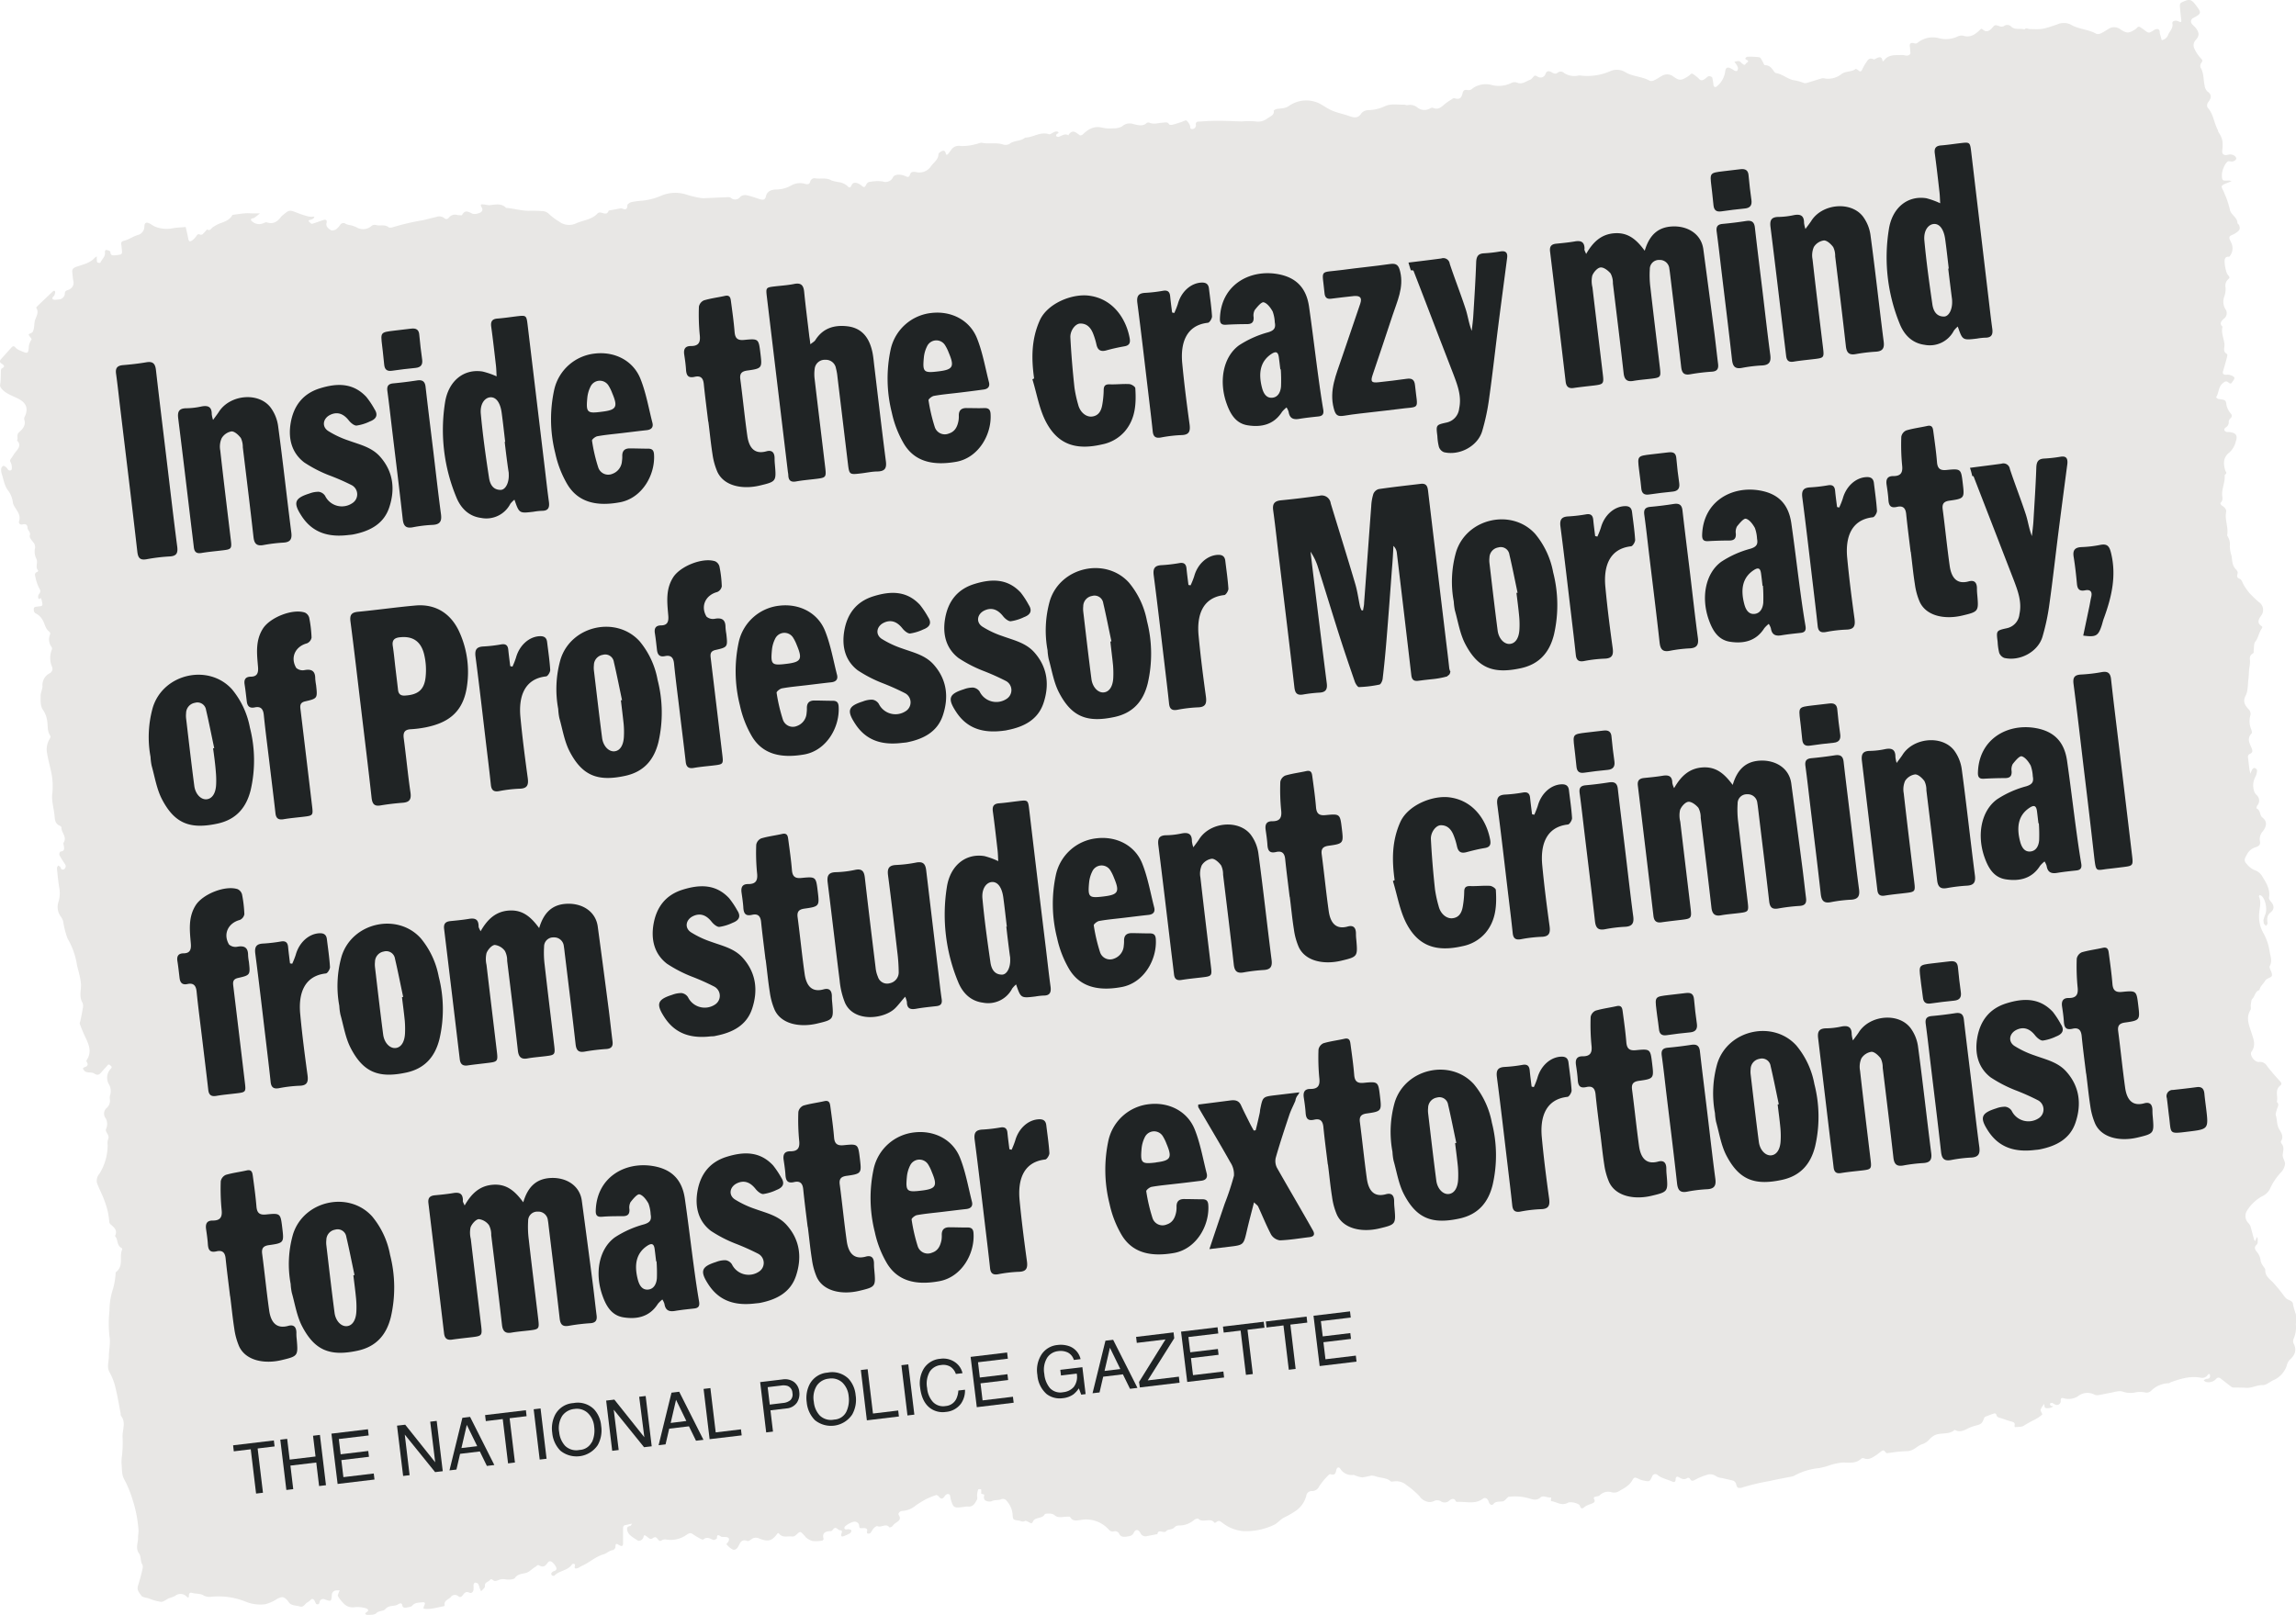 <svg xmlns="http://www.w3.org/2000/svg" viewBox="0 0 560.37 394.27"><defs><style>.cls-1{fill:#e8e7e5;}.cls-2{fill:#202425;}</style></defs><title>paper 1</title><g id="Layer_2" data-name="Layer 2"><g id="Layer_2-2" data-name="Layer 2"><path class="cls-1" d="M542.84,40.64a3,3,0,0,1,.85-1.2c.18-.16.67,0,1,0,.56,0,1.15-.43,1.09-.81-.09-.62-1.11-1.09-1.9-.87-1.07.29-1.61-.07-1.51-1,.24-2.14.06-3-.87-4.43-.15-.22-.16-.51-.29-.75-.9-1.74-1-3.78-2.42-5.32a1.14,1.14,0,0,1-.09-.79,1.27,1.27,0,0,1,.28-.57c.71-.94.93-1.77-.25-2.59a2.43,2.43,0,0,1-.67-1.46c-.32-1.46-.14-3-1-4.39a1.26,1.26,0,0,1,.22-1.14c.29-.42.34-.59-.06-1a8.85,8.85,0,0,1-1.62-2.39,1.84,1.84,0,0,1,.28-2.14c1-1.11.87-1.85,0-3-.31-.38-.74-.68-1-1.07a.92.92,0,0,1,.46-1.35c1.88-1,2-1.23.83-2.78a8.36,8.36,0,0,0-.79-1c-.72-.71-1.16-.76-2.24-.31s-1.18.49-1.08,1.65c.08,1,.19,1.93.3,2.89.07.6-.05.71-.7.38s-1.59-.1-1.46.53c.23,1.11-.6,1.83-1,2.68a2,2,0,0,1-1.6,1.39l-.48-1.73a.76.76,0,0,1,0-.21c0-.91-.8-.91-1.42-.51-1.27.82-1.27.81-2.44-.09-.23-.18-.49-.34-.73-.51s-.6-.4-.93,0a2.5,2.5,0,0,1-.69.55c-1.41.88-1.92.82-3.38-.12A2.49,2.49,0,0,0,514.71,7c-.65.39-1.27.82-2,1.15a1.44,1.44,0,0,1-1.08.1c-1.93-1.12-4.39-1.09-6.29-2.28A3.94,3.94,0,0,0,502,6c-3.53,1.18-3.53,1.18-6.64,1.09-.41,0-.86-.41-1.24.1-1-.35-2.32.2-3.23-.67a1.37,1.37,0,0,0-1.87-.11,1.44,1.44,0,0,1-1,0c-1.12-.38-1.11-.4-1.88.48-.58.66-1.33,1-2,.48s-.56-.36-1,0c-1.09,1.05-2.27,1.89-4,1.35a2.18,2.18,0,0,0-1.34.18,6.67,6.67,0,0,1-4.48.45A5.86,5.86,0,0,0,468,10.45a.74.74,0,0,1-.8.11c-.78-.2-1.19,0-1.08.83.07.47.09,1,.14,1.44s-.35.73-.85.74-.75-.15-1.12-.14c-1.58.06-3.3-.2-4.4,1.24-.31.4-.4.34-.48,0-.15-.8-.64-.81-1.33-.49-.26.12-.64.39-.79.31-1.2-.6-1.5.35-1.94.93a13.38,13.38,0,0,0-.91,1.66c-.22.43-.5.44-.86.12-.19-.17-.62-.42-.67-.38-.95.79-2.33.48-3.4,1.21a5.25,5.25,0,0,1-4.25,1.11,1.25,1.25,0,0,0-.66,0c-1.23.36-2.45.76-3.68,1.12a1.2,1.2,0,0,1-.65,0,13.49,13.49,0,0,0-2.12-.62c-1.8-.19-3-1.55-4.71-1.81a.67.67,0,0,1-.35-.25c-.6-.75-1-1.64-2.34-1.67-.22,0-.4-.65-.62-1s-.42-.87-.73-.92a15.86,15.86,0,0,0-2.93-.13c-.15,0-.84.43-.26.7,1,.47,0,.71-.13,1-.3.52-.62.15-.89-.06s-.5-.54-.8-.59a3.21,3.21,0,0,0-1.1.2,4.34,4.34,0,0,1,.47.59,2.54,2.54,0,0,1,.42.9,1.09,1.09,0,0,1-.24.73c0,.06-.43,0-.62-.09s-.36-.25-.56-.36c-1.14-.66-1.59-.48-1.73.75A5.68,5.68,0,0,1,419,21.1c-.37.32-.72.11-.8-.32a14,14,0,0,0-.3-1.83c-.06-.19-.59-.4-.85-.35s-.59.41-.89.62c-.53.38-1,.62-1.52,0a8.23,8.23,0,0,0-1.36-1.09c-.29-.23-.49-.19-.76.08a4.53,4.53,0,0,1-.89.65c-1.38.83-1.87.8-3.18-.14a2.44,2.44,0,0,0-2.94-.13c-.6.32-1.15.73-1.77,1a1.51,1.51,0,0,1-1.07.15c-1.85-1.11-4.25-1-6.09-2.19a4,4,0,0,0-3.56-.18,14,14,0,0,1-6.87,1.12,3.87,3.87,0,0,0-.83-.06,4.57,4.57,0,0,1-3.59-.61,1.15,1.15,0,0,0-1.47-.14c-.66.53-1.07.24-1.62-.07s-1.16-.38-1.43.42a1.26,1.26,0,0,1-1.41.88c-.44-.05-.94-.54-1.24-.43s-.68.86-1.13,1c-1,.34-1.95,1.26-3.25.66a1.78,1.78,0,0,0-1.33.12,6.89,6.89,0,0,1-4.93.45,5.62,5.62,0,0,0-4,.54c-.39.19-.7.58-1.1.71s-.86-.06-1.27,0a.89.89,0,0,0-.52.55c-.27,1-.44,2-2.08,1.46-.18-.06-.55.21-.79.37a12.67,12.67,0,0,0-1.64,1.15c-.81.72-1.58,1.4-2.83.82a.89.89,0,0,0-.63.14,2.72,2.72,0,0,1-3.19-.26,2.89,2.89,0,0,0-2.35-.52c-.27.06-.59-.14-.89-.12-1.55.06-3.15-.32-4.65.39a10,10,0,0,1-4.08.95,2.32,2.32,0,0,0-1.61.73c-.87,1.46-2,1.06-3.21.64s-2.6-.7-3.82-1.2-2.05-1.16-3.09-1.72a7.33,7.33,0,0,0-7.54.49,3.24,3.24,0,0,1-1.2.53c-.61.14-1.25.14-1.86.26-.26.05-.7.3-.69.4.18,1.1-.87,1.39-1.56,1.89a3.65,3.65,0,0,1-2.83.74,17.92,17.92,0,0,0-3.44,0c-2.44-.07-4.86-.22-7.32-.13-1.06,0-2.14.13-3.21.17-.45,0-.69.25-.67.67A.91.91,0,0,1,291,31.5c-.69.05-.42-.59-.6-.92a3.08,3.08,0,0,0-.83-1.16c-.2-.12-.79.23-1.2.36-.72.23-1.44.48-2.17.66-.27.07-.78.06-.85-.07-.37-.7-1-.45-1.6-.42-1.07.05-2.14.49-3.21,0a.84.84,0,0,0-.68.08c-1,.95-2.25.47-3.28.25a2.71,2.71,0,0,0-2.71.57,4.15,4.15,0,0,1-2.2.48,8,8,0,0,1-2.49-.13c-2.08-.55-3.54.27-4.87,1.59-.16.16-.63.32-.75.24-.93-.62-1.79-1.66-2.82,0-.9-.54-1.59.17-2.36.37a.68.68,0,0,1-.59-.18c-.08-.1,0-.4.17-.51s.63-.25.23-.54a1,1,0,0,0-.76,0c-.49.17-1.07.71-1.4.6-2.13-.7-3.87.8-5.85.83-1,.92-2.66.63-3.77,1.51a2,2,0,0,1-1.52.19c-1.69-.58-3.49-.09-5.2-.43-.46-.09-1,.24-1.56.33a12.62,12.62,0,0,1-3.6.46,2.24,2.24,0,0,0-2.43,1c-.22.29-.43.58-.66.86s-.48.42-.59,0-.26-.88-.87-.67c-.38.14-.94.53-.94.79,0,1.32-1.15,2-1.82,2.95A3.4,3.4,0,0,1,223.53,42c-.84-.13-1.24,0-1.43.62-.24.73-.54.64-1.16.37-1.23-.55-2.68-.44-3,.31a2,2,0,0,1-2.5,1,9.62,9.62,0,0,0-3,.08,1.08,1.08,0,0,0-1,.65c-.43.83-.54.79-1.24.22-1-.77-2-.86-2.33-.1s-.56.81-1.17.15a4.29,4.29,0,0,0-1.79-.81,10.42,10.42,0,0,1-2-.45c-1.25-.76-2.68-.27-4-.52a1.07,1.07,0,0,0-1.17.85c-.2.68-.69.67-1.25.52a4.33,4.33,0,0,0-3.35.37,7.46,7.46,0,0,1-3.73,1c-1.36.05-2.22.52-2.49,1.73-.16.73-.63.89-1.35.67-1.11-.34-2.21-.77-3.36-1a1.93,1.93,0,0,0-1.49.33,1.56,1.56,0,0,1-2.38.28,1.61,1.61,0,0,0-.87-.13l-5.53.24a4.71,4.71,0,0,1-1.13-.08,22.28,22.28,0,0,1-3.08-.73,8.83,8.83,0,0,0-6.38.22A15.42,15.42,0,0,1,156.67,49a18.17,18.17,0,0,0-2.55.34c-.38.09-1,.5-1,.76,0,1.07-.48,1.18-1.4.76a.6.6,0,0,0-.23,0l-2.93.55c-.51,1.53-1.74.12-2.51.55a.69.69,0,0,0-.19.12c-1.34,1.54-3.5,1.66-5.27,2.45a4,4,0,0,1-4.12-.43,14.88,14.88,0,0,1-2.46-1.84,2.44,2.44,0,0,0-1.77-.73,30.82,30.82,0,0,0-3.19-.07c-1.9,0-3.67-.58-5.54-.71-1.13-1.22-2.64-.78-4.1-.65a7.48,7.48,0,0,1-1.11-.17c-.56,0-1.36-.31-.71.76.4.67-.07,1.22-.87,1.39a2.56,2.56,0,0,1-1.37.11c-1-.47-1.85-1.08-2.59.32-.06.11-.72,0-1.08,0a1.87,1.87,0,0,0-2.07.56c-.32.39-.73.58-1.16.19a2,2,0,0,0-2-.28c-1.12.23-2.22.56-3.33.8a56.42,56.42,0,0,0-7.14,1.66c-.34.12-.93.21-1.11.06-.91-.79-2.08-.29-3.07-.55a1.21,1.21,0,0,0-1.21.28,3.07,3.07,0,0,1-3.56.27A8.44,8.44,0,0,0,85.66,55a4.85,4.85,0,0,1-1.26-.33.91.91,0,0,0-1.37.23A4.92,4.92,0,0,1,82,56c-.32.2-1,.36-1.23.2-.62-.41-1.3-.87-1.07-1.79.17-.67-.16-.89-.78-.69-.93.31-1.85.66-2.79.93-.13,0-.39-.23-.55-.38s-.48-.44,0-.57,1.06-.24,1.15-.83a5.6,5.6,0,0,1-1.36,0A22.64,22.64,0,0,1,72.64,52c-2-.79-2-.81-3.56.48a2.69,2.69,0,0,0-.49.46c-.85,1.13-1.85,1.89-3.5,1.34-.2-.08-.54.12-.81.21a2.56,2.56,0,0,1-3-.7c-.07-.08,0-.35.11-.41s.49-.08.66-.2c.49-.34.94-.72,1.4-1.09l-1.71,0c-.69,0-1.38-.08-2.06,0-1,.08-2,.25-2.94.37-.64,1.23-1.91,1.67-3.21,2.13a10.43,10.43,0,0,0-1.53.85c-.46.25-.66,1.06-1.47.57a15.62,15.62,0,0,1-1.11,1.2.71.71,0,0,1-.62.06c-.52-.25-.67.09-.89.37a5.19,5.19,0,0,1-.83.92c-.75.57-1,.47-1.15-.38s-.4-1.84-.61-2.76c-1.08.1-2.18.12-3.24.32a7.57,7.57,0,0,1-4.28-.43,10.08,10.08,0,0,1-1.14-.68c-.93-.49-1.41-.31-1.42.69a2.16,2.16,0,0,1-1.4,2c-1.29.32-2.27,1.13-3.49,1.43-.74.19-.85.49-.75,1,.06.34.09.68.12,1,.14,1.38.14,1.37-1.34,1.55-.75.09-1.43.16-1.44-.79,0-.1-.17-.25-.29-.29a2.46,2.46,0,0,0-.84-.2.74.74,0,0,0-.21.52c.22,1.07-.76,1.76-1.13,2.64a1.2,1.2,0,0,1-.7-.12c-.15-.17-.12-.47-.14-.72a6.1,6.1,0,0,1,0-.74,2.38,2.38,0,0,0-.51.34c-1.13,1.28-2.83,1.63-4.39,2.16-.8.26-1.18.62-1.09,1.36s.12,1.53.29,2.26a1.75,1.75,0,0,1-.82,1.83c-.45.38-1.35.21-1.29,1.21A1.52,1.52,0,0,1,14.3,73.1c-.45.05-1,.17-1.33,0-.51-.35.13-.69.29-1a2.31,2.31,0,0,0,.21-.78.42.42,0,0,0-.18-.34s-.27,0-.35.13c-1.22,1.15-2.44,2.3-3.64,3.46-.19.18-.51.51-.45.59.77,1.16-.1,2.19-.37,3.26-.09.4-.07.81-.15,1.21A3.75,3.75,0,0,1,8,81c-.18.3-1,.51-1,.65.08.39.5.71.7,1.1.06.12-.17.36-.25.55a3.83,3.83,0,0,0-.4,1.13c-.14,2-.21,2-2.16,1.14a2.89,2.89,0,0,1-1.07-.68c-.39-.5-.71-.43-1.07,0-.85.93-1.67,1.87-2.51,2.8-.36.41-.34.74.12,1.06s1.11.69.09,1.19c-.15.07-.21.36-.22.55-.07,1.08,0,2.17-.17,3.25a1.12,1.12,0,0,0,.21,1c1,1.33,2.62,1.81,4.05,2.53,2.05,1,2.65,2.38,1.77,4.36a1.21,1.21,0,0,0-.18.78c.47,1.32-.3,2.28-1.27,3.13-.71.63-.14,1.38-.49,2,1.21,1.19.19,2.11-.55,3.07-.3.4-.52.84-.83,1.24s-.42.63-.13,1.1a2.84,2.84,0,0,1,.23,1.54c0,.37-.56.51-.84.23s-.31-.47-.53-.65-.55-.4-.71-.33a.93.93,0,0,0-.49.65,2.86,2.86,0,0,0,.11,1.23c.46,1.41.67,3,1.58,4.15a6,6,0,0,1,1.16,3,3.53,3.53,0,0,0,.51,1.1c.62,1,1.44,2,1,3.34-.17.48.14,1,.91.81s1.13.16,1.15.84.85,1,.55,1.9c-.15.45.47,1.15.88,1.66a1.79,1.79,0,0,1,.34,1.69,4,4,0,0,0,.4,2.34c.44.94-.38,2,.44,2.86,0,0-.12.29-.23.32-.74.26-.57.79-.46,1.23a10.27,10.27,0,0,0,.9,2.69c.36.59.42.92,0,1.45a1.19,1.19,0,0,0-.2,1c.12.45.43.1.67,0a6.16,6.16,0,0,1,.34,1.55c0,.57-.69.42-1.11.52s-1,0-1,.61c0,.45,0,.87.64,1.16a3.77,3.77,0,0,1,1.47,1.44c.63,1,.66,2.21,1.75,3a.64.64,0,0,1,.13.59,3.07,3.07,0,0,0,.37,3.1.65.65,0,0,1,.05.61,5.51,5.51,0,0,0,0,4.09,1.23,1.23,0,0,1-.49,1.68,3.22,3.22,0,0,0-1.79,3.15c0,.79-.47,1.6-.45,2.38,0,1.15-.09,2.5.54,3.38a6.08,6.08,0,0,1,1,2.41c.3,1.32-.05,2.77.84,4,.1.15-.06.52-.19.74a4.83,4.83,0,0,0-.64,3.36c.21,1.35.57,2.66.86,4a16.64,16.64,0,0,1,.44,5.91c-.23,1.68.3,3.42.51,5.14.13,1.07,0,2.25,1.41,2.82A.62.62,0,0,1,15,202c-.08,1.27,1.44,2.31.53,3.71-.13.2,0,.54.06.82.07.62.25,1.28-.87,1.37a1,1,0,0,0-.21.87c.4.79.94,1.53,1.41,2.29a.84.84,0,0,1-.4,1.2c-.51.14-.62-.18-.76-.53-.07-.19-.38-.3-.58-.44-.1.23-.3.47-.28.69.15,1.58.3,3.16.56,4.72a7.19,7.19,0,0,1-.18,3.45,3.93,3.93,0,0,0,.62,3.7,3.58,3.58,0,0,1,.52,1.1,20.84,20.84,0,0,0,1.05,4.13,18.6,18.6,0,0,1,2.25,6.09c.11.87.42,1.71.6,2.57a14.76,14.76,0,0,1,.45,2.53c.05,1.52-.52,3.07.37,4.54a2.24,2.24,0,0,1,.05,1.41c-.15,1-.37,2-.57,3-.05.25-.22.55-.14.77.38,1,.77,2,1.25,3,.91,1.91,1.82,3.8.38,5.9-.12.18.25.58.28.88a.71.71,0,0,1-.3.59c-1,.37-1,.47-.47,1.07s1.75.24,2.3.61c1.06.71,1.44.18,2-.47.35-.43.75-.83,1.12-1.25s.44-.61.89-.22.4.48.07.85a3.17,3.17,0,0,0-.4,3.79,3.26,3.26,0,0,1,.29,2.57,2.3,2.3,0,0,0-.08,1,2.4,2.4,0,0,1-.7,2.12,1.82,1.82,0,0,0-.3,2.6,2.89,2.89,0,0,1,.07,2.59c-.29.82,1,1.49.5,2.51a3.29,3.29,0,0,0-.11,1.41,13.21,13.21,0,0,1-2,7,2.61,2.61,0,0,0-.63,2.14c.32,1,.78,1.87,1.18,2.81a19,19,0,0,1,.76,1.88,17.53,17.53,0,0,1,1.08,4.78,1,1,0,0,0,.31.74c.9.77,1.78,1.5,1.12,2.8-.06.11.21.33.29.52.39.85.23,1.93,1.32,2.48a.35.35,0,0,1,.11.38c-.79,1.77.48,3.94-1.5,5.49-.13.11-.08.39-.11.6a17.66,17.66,0,0,1-.59,3.4,17.34,17.34,0,0,0-.89,5.42,28.15,28.15,0,0,0,0,6.29c.29,1.63-.15,3.25-.15,4.87,0,1.31-.58,2.6.2,3.93a14.23,14.23,0,0,1,1.43,3.79c.51,2.06.84,4.15,1.25,6.22,0,.21,0,.46.11.61,1.31,1.69.18,3.58.37,5.36a28.9,28.9,0,0,1-.17,4.45,11.12,11.12,0,0,0-.11,1.62c.15,1.34,0,2.84.65,4a27.33,27.33,0,0,1,2.08,5.07,31.2,31.2,0,0,1,1.43,7.49c0,.6-.13,1.22-.12,1.82,0,1.24-.67,2.48.25,3.76.52.72.28,1.83.8,2.72.26.45,0,1.19-.12,1.77-.27,1.14-.59,2.27-.94,3.38s.36,1.74.83,2.44c.27.4,1.18.46,1.81.66a12.75,12.75,0,0,0,3,.84c.6,0,1.26-.59,1.92-.89a10.18,10.18,0,0,0,1.47-.55,2.08,2.08,0,0,1,2.86.17c.59.52.53-.09.54-.38s.19-.71.69-.56c1,.31,2.1.09,3,.71a3.48,3.48,0,0,0,2,.23,17.68,17.68,0,0,1,8,1.16,9.52,9.52,0,0,0,4.9.69,9.13,9.13,0,0,0,2.89-1.28c1.21-.61,1.54-.63,2.4.16a4.65,4.65,0,0,1,.51.66c.62.85,1.76.72,2.66,1s1.19-.52,1.71-.9a5.61,5.61,0,0,0,.9-.65c.36-.42.67-.3.91,0s.33.93.63,1c.81.2.54-.66.92-1a.9.9,0,0,1,1-.19c1.6.58,1.63.57,1.76-1.06A1.12,1.12,0,0,1,82,388.28a5.53,5.53,0,0,1,.91,0,6.61,6.61,0,0,0-.29.68c-.08.24-.24.57-.13.73a8.94,8.94,0,0,0,1.4,1.78,2.94,2.94,0,0,0,2.66.9,7.06,7.06,0,0,1,2.69.25c.47.11,1,.51.19,1-.67.42.06.64.23.63.74,0,1.77,0,2.15-.39.65-.69,1.72-.45,2.21-1,.69-.82,1.61-.75,2.5-.92a3.18,3.18,0,0,0,.82-.37c.44-.24.77-.17.83.28.1.69.6.71,1.18.59s1-.16,1.25-.43c.61-.77,1.48-.73,2.31-.82s1,.08.57.93a1.93,1.93,0,0,0-.12.6c1.69.29,3.27-.3,4.9-.57.11,0,.29-.21.27-.3-.24-1.08.91-1.33,1.47-1.94a1.24,1.24,0,0,1,1.81-.25c.49.38.75.24,1.09-.17s.72-1.13,1.66-.66c.53.25.89-.23,1-.62a8.24,8.24,0,0,0,0-1.22c0-.22.21-.6.36-.61a1,1,0,0,1,.77.29,3.58,3.58,0,0,1,.35.95c.11.29.24.57.37.85a9.43,9.43,0,0,0,.77-.78.92.92,0,0,0,.19-.58c-.13-.83.85-.9,1.23-1.39s.72.21,1.11.24a1.53,1.53,0,0,0,.82-.16,3,3,0,0,1,2-.2c.7.09,1.88,0,2.13-.34.66-1,1.67-1,2.62-1.23s1.59-1.07,2.44-1.54c.3-.17.44-.59.92-.3,1,.58,1.51.05,2-.63s.94-.39,1.34,0a3.75,3.75,0,0,1,.73,1c.18.39.18.8-.48,1a1.22,1.22,0,0,0-.65.48.57.57,0,0,0,.12.56.72.72,0,0,0,.59.09c1.15-1.27,3.33-1.23,4.29-2.74.22-.34.88-.14.76.22-.24.72,0,.88.69.65.35-.12.65-.39,1-.54,1.86-.81,3.28-2.26,5.35-2.84.7-.2,1.3-.9,2.2-1a1,1,0,0,0,.63-.79c0-1.09.37-.71,1-.38s.85.11.86-.48c0-1.22,0-2.44,0-3.66,0-.51.15-.77.74-.84a7.22,7.22,0,0,0,.89-.22c.18,0,.37-.06.56-.09-.15.2-.28.55-.46.57-.78.12-.83.56-.71,1.07.29,1.23,1.52,1.75,2.48,2.43.47.33,1.32-.12,1.47-.76s.22-.53.67-.28.9,1,1.55.55c.81-.58,1-.12,1.39.33s.54.33,1,.07a1.74,1.74,0,0,1,1.09-.08,6.69,6.69,0,0,0,4.92-1.25c.55-.34.86-.48,1.39-.12a18.81,18.81,0,0,0,1.82,1.11c.23.13.68.31.77.23.93-.81,1.66-.21,2.48.1.19.07.87-.28.86-.42,0-1,.34-.83,1-.4.26.16.73.07,1.11.1.8.08,1,.38.7,1.09-.12.25-.54.62-.48.68a4.71,4.71,0,0,0,1.53,1.29c.56.21,1-.15,1.37-.79s.69-1.92,2.23-1.28c.2.08.7-.25,1-.47a1.74,1.74,0,0,1,1.88-.13c2.1.8,3,.62,4.24-1,.24-.32.39-.46.6-.19.83,1.08,2.13.52,3.21.69a1.2,1.2,0,0,0,.73-.24c.42-.28.83-.86,1.19-.85s.74.58,1.1.92c.15.14.23.36.41.47a4.5,4.5,0,0,0,1.51.8,9.66,9.66,0,0,0,2.33-.09c.14,0,.4-.32.37-.43-.39-1.35.27-1.89,1.75-1.9.18,0,.41-.21.53-.37.72-1,1.14.11,1.7.15.72.05.48.45.36.9-.17.62.07.76.67.51a9.68,9.68,0,0,0,1.42-.66.89.89,0,0,0,.35-.7c0-.13-.44-.26-.7-.29s-1.07.26-1-.37c0-.28.51-.62.85-.85a5.72,5.72,0,0,1,1.23-.56,1.15,1.15,0,0,1,1.39.47c.14.22.1.54.19.8s.13.29,1.12.22c.62,0,.95.31.72.93-.05.12.07.4.15.41a1,1,0,0,0,.67-.1c.32-.38.52-.85.85-1.21s.74-.57.9-.49c.92.44,2.09-.81,2.89.28a.91.91,0,0,0,.6-.15c.29-.23.48-.58.78-.79.77-.54,1.67-.94.92-2.06-.26-.4.3-1,.9-1a5.63,5.63,0,0,0,3.29-1.36A28.06,28.06,0,0,1,226,366a20.91,20.91,0,0,1,2.48-1c.15-.06.51.19.65.37.47.59.89.68,1.36,0a1.58,1.58,0,0,1,.63-.6.76.76,0,0,1,.7.17,6.32,6.32,0,0,1,.2,1c.7,2.26.7,2.26,3.39,1.93a2.76,2.76,0,0,1,.69-.08c1.42.19,1.85-.81,2.32-1.63.22-.38,0-.93.07-1.41a4.27,4.27,0,0,1,.28-1.16,1.34,1.34,0,0,1,.69,0,4,4,0,0,1,0,.92c0,.41,1,.06.71.76a1.05,1.05,0,0,0,.25,1,2,2,0,0,0,1.5.26c.78-.41,1.63-.23,2.32-.46a1.14,1.14,0,0,1,1.51.42,5.55,5.55,0,0,1,1.4,3.38c.06,1.15.16,1.18,1.5,1.35.48.07.89.46,1.53.09.25-.14,1,.39,1.48.58.08,0,.35-.17.39-.29.39-1.32,2.31-.74,2.9-1.87.09-.19.73-.23,1.1-.21a2.14,2.14,0,0,1,1.25.32c.76.73,1.65.56,2.59.46.44,0,1.2-.11,1.3.06.59,1.11,1.6.85,2.6.71a7.4,7.4,0,0,1,6.48,2c.45.42.73,1,1.65.78a1.08,1.08,0,0,1,1.26.67c.37.68,1,.73,1.77.62s1.39-.16,1.79-1,1.11-.78,1.57.08A1.36,1.36,0,0,0,280,375c.83-.15,1.65-.32,2.48-.48.21-1.4,1.57,0,2.21-.77.39-.47,1.48-.23,2-.94a1.58,1.58,0,0,1,1-.39,5.47,5.47,0,0,0,3.77-1.37,1.48,1.48,0,0,1,1-.29c1,1.17,3-.39,3.94,1a.69.69,0,0,0,.41-.12c.65-.62,1.11-.18,1.58.16a9.36,9.36,0,0,0,5.12,2,15.93,15.93,0,0,0,7.37-1.5c.94-.43,1.59-1.34,2.52-1.82a20.13,20.13,0,0,0,2.66-1.51,6.41,6.41,0,0,0,2.76-3.8,1.31,1.31,0,0,1,1.38-1.15,1.87,1.87,0,0,0,1.74-1.12,18,18,0,0,1,2.22-2.7c.13-.14.4-.34.52-.31,1.15.38,1.3-.24,1.46-1s.7-.8,1-.28a3.26,3.26,0,0,0,3.23,1.46c.07,0,.14.05.21.07a6.86,6.86,0,0,0,1.91.54,19.25,19.25,0,0,0,2.16-.44,3.69,3.69,0,0,1,1.29.25c1.19.35,2.57.29,3.53,1.18.11.1.46,0,.69,0a3.84,3.84,0,0,1,3.16.92,21.15,21.15,0,0,1,3.11,2.66,3.14,3.14,0,0,0,1.57,1.25,2.37,2.37,0,0,0,2.13-.12,1.85,1.85,0,0,1,1.5.11,1.62,1.62,0,0,0,2.08-.14c.57-.44,1.21-.71,1.61.18,0,.09.32.14.48.13,2.06-.1,4.22.65,6.11-.76a.78.78,0,0,1,1.17.21c.22.26.24.64.44.92s.61.61,1.05.06,1.31-.48,2.08-.54c.54,0,1-.75,1.54-1.15,0,0,.15,0,.23,0a12.3,12.3,0,0,1,4.68.38c.9.25,1.88.68,2.9-.21.7-.61,1.7.18,2.59,0,0,.12,0,.24-.05.36a2.71,2.71,0,0,0,0,.54c1.37.14,2.55,1.27,4.12.41.67-.37,2.72.14,2.91.69.28.78.53.89,1.23.28a5,5,0,0,1,1.39-.65c.69-.27,1.39-.5.79-1.35,0-.07.07-.35.18-.39.42-.16,1-.14,1.28-.41a2.87,2.87,0,0,1,2.93-.73,2.42,2.42,0,0,0,1.54-.14c1.27-.76,2.67-1.38,3.42-2.7.53-.94.66-.89,1.86-.32a4.55,4.55,0,0,0,1.05.31c1.39.27,1.39.26,2-1.05a.81.81,0,0,1,1.26-.38c1,.88,2.4,1.1,3.59,1.64.58.27.87.06.87-.51s.3-.84.84-.51,1.3.73,2.08.13a.65.65,0,0,1,.55.17c.32.67.68.65,1.36.26a14.23,14.23,0,0,1,2.7-1.12,2.43,2.43,0,0,1,2.39.33,3.91,3.91,0,0,0,1.45.42l2.42.56a1.23,1.23,0,0,1,1,1c.06.3.22.71.47.81a1.87,1.87,0,0,0,1.13-.11,55,55,0,0,1,6.69-1.57c1.8-.43,3.63-.73,5.44-1.1a2.13,2.13,0,0,0,.62-.27,15.69,15.69,0,0,1,5.88-1.76,20.1,20.1,0,0,0,2-.49,15.1,15.1,0,0,1,3.74-.87c1.64,0,3.21.32,4.52-.93a.75.75,0,0,1,.61-.13c1.21.54,2.08-.12,3-.7.5-.32.93-.73,1.43-1.06.8-.55.78.75,1.48.51a2.31,2.31,0,0,1,.46-.05,35.18,35.18,0,0,1,4.19-.42c1.67,0,2.45-1.32,3.77-1.7a4,4,0,0,0,1.79-1.26,5.48,5.48,0,0,1,1-.81c1.54-.9,3.63-.1,5.06-1.4,0,0,.14,0,.2.06,1.24.59,2.24,0,3.29-.54a12.51,12.51,0,0,1,1.93-.65c1.1-.3,1.31-.48,1.8-1.75a.62.62,0,0,1,.27-.34c.76-.31,1.53-.6,2.32-.85.08,0,.39.21.41.35.07.5.42.65.89.78.86.24,1.68.59,2.54.82.63.17,1.19.28,1,1a.82.82,0,0,0,.09.44c.76-.1,1.75,0,2.23-.4a26.73,26.73,0,0,1,2.55-1.41,10,10,0,0,0,1.86-1.24c.17-.19-.46-.85-.37-1.24a4.73,4.73,0,0,1,.9-1.38,3.59,3.59,0,0,0,.1.81.64.64,0,0,0,.47.22,2.87,2.87,0,0,0,1.15-.16c1-.48-.14-.28-.19-.44s-.13-.35-.19-.52c.2-.06.43-.21.59-.16s.5.33.78.42a.94.94,0,0,0,1.29-1.05c0-.44.16-.66.67-.53a4.25,4.25,0,0,0,3.52-.45,3.69,3.69,0,0,1,4-.44,1.54,1.54,0,0,0,.87.16c1-.15,2-.39,2.94-.55s2.3-.64,3.11-.32a6,6,0,0,0,2.9.24,6,6,0,0,1,2.76,0,1.65,1.65,0,0,0,1.23-.37,6.35,6.35,0,0,1,4.45-1.92c.12,0,.24-.18.38-.23,2.38-.84,4.77-1.61,7.39-1.11a1.6,1.6,0,0,0,1.63-.63c.17-.25.46-.47.59,0a.84.84,0,0,1-.18.74c-.2.16-.59.13-.88.22a2.07,2.07,0,0,0-.48.31c.17.12.33.34.52.37a2.51,2.51,0,0,0,2.51-.71c.36-.46.78-.37,1.18-.06.83.65,1.64,1.3,2.48,1.93a1.13,1.13,0,0,0,.59.23c1.06,0,2.13,0,3.19.07,1.37.06,2.54-.73,4-.67.77,0,1.61-.74,2.42-1.15a5.9,5.9,0,0,0,3.37-3.57,3.1,3.1,0,0,1,.77-1.49c1.27-1.13,1.69-2.32,1-3.79a1.46,1.46,0,0,1-.12-1.21,7.15,7.15,0,0,0,.59-3.62,15.29,15.29,0,0,0,0-2.44,23.33,23.33,0,0,1-.68-2.32c0-1.12-1.21-1.07-1.75-1.64-.14-.15-.28-.31-.41-.47a35.85,35.85,0,0,0-2.87-3.5c-.9-.87-1.83-1.59-1.76-2.92,0-.35-.4-.71-.6-1.07a3.11,3.11,0,0,1-.52-1.09,3.9,3.9,0,0,0-.94-2.25c-.45-.57-.77-1.12,0-1.8.28-.24.2-.86.22-1.31,0-.18-.15-.36-.23-.55-.07.23-.14.46-.23.68a2.21,2.21,0,0,1-.18.34c-.08-.11-.2-.2-.24-.32-.31-1.11-.58-2.23-.91-3.34a3,3,0,0,0-.59-.83,2.44,2.44,0,0,1-.19-3,10.2,10.2,0,0,1,3.6-3.42,4,4,0,0,0,1.91-1.73,14,14,0,0,1,2.72-4.1,3.79,3.79,0,0,0,1-2c.06-.77-.64-1.56-.57-2.32s.44-1.73-.16-2.56c-.16-.21-.36-.58-.26-.74.79-1.18,0-2.18-.51-3.08-.54-1.06-.41-2.18-.74-3.24-.13-.41.12-.92.23-1.38.16-.65.72-1.3,0-1.91.4-1.33-.61-2.85.86-4,.43-.34.27-.67-.08-1.05-1.1-1.2-2.17-2.43-3.15-3.7a2,2,0,0,0-2-1c-1.07.08-2.36-1.71-1.79-2.52,1.14-1.59.46-3.12,0-4.55-.57-1.88-1.47-3.63-.27-5.61.23-.38,0-.93.1-1.4s.06-1,.36-1.33c.68-.67.62-1.79,1.74-2.15.15-.9.94-1.49,1.37-2.23s1.52-.73,1.66-1.28-.34-1.26-.53-1.9a.58.58,0,0,1,0-.41c.66-1.18.23-2.29,0-3.48a13,13,0,0,0-1.55-4.62,8.27,8.27,0,0,1-1-5c.12-1.32.53-2.59-.07-3.87,0-.1.07-.26.11-.39a2.22,2.22,0,0,1,.39.11c1.05.63,1.63,3.4,1,4.72a9.6,9.6,0,0,0-.41,1.29c.08.59.05.76.12.86a4.3,4.3,0,0,0,.51.54c.13-.2.4-.43.38-.61-.12-1-.24-1.9.74-2.68s.88-1.68.12-2.56c-.26-.3-.57-.73-.51-1.06.36-2-.7-3.64-1.69-5.25a3.27,3.27,0,0,0-1.61-1.37,4.65,4.65,0,0,1-2.06-1.5c-.83-.87-.68-1.29,0-2.45a3.46,3.46,0,0,1,2.15-1.74c.83-.26,1.16-.72,1-1.42a2.85,2.85,0,0,1,.74-2.49c.78-1.06,1.21-2.26-.14-3.33-.72-.57-.39-1.76-1.44-2.22-.06,0,.05-.51.19-.71a1.81,1.81,0,0,0-.22-2.61,2.2,2.2,0,0,1-.58-1,4.42,4.42,0,0,1,.35-3.42,3.68,3.68,0,0,0,.39-1.57c0-.19-.32-.49-.57-.56s-.5.21-.63.4a5.46,5.46,0,0,0-.39,1,8.12,8.12,0,0,1-.25-1c-.14-1-.24-1.92-.35-2.88a.81.81,0,0,1,.53-1c.59-.29.62-.7.34-1.37-.46-1.11-1.25-2.33,0-3.58.16-.16,0-.61-.05-.89a5.1,5.1,0,0,1-.29-3.4,1.6,1.6,0,0,0-.46-1.68c-.81-.91-1.42-1.81-.68-3.23.62-1.18.52-2.65.69-4,.11-.88.12-1.76.2-2.64a10.12,10.12,0,0,0,.2-1.8c-.09-.78-.14-1.45.78-1.94.18-.1.08-.59.13-.89.09-.65,0-1.42.35-1.9.8-1,.88-2.29,1.65-3.3.09-.12.11-.42,0-.47-1.25-.77-.91-1.61-.22-2.59a2.28,2.28,0,0,0-.52-3.33,28.9,28.9,0,0,1-2.26-2.16,15.1,15.1,0,0,1-1.33-1.84c-.38-.57-.56-1.49-1.1-1.69-1.24-.46-.17-1.31-.6-1.84-.08-.11-.09-.27-.2-.35-1.09-1-1-2.23-1.19-3.44a8.58,8.58,0,0,1-.43-2.33,3.61,3.61,0,0,0-.59-2.51c-.09-.15,0-.4,0-.6.19-1.75-.64-3.42-.31-5.19.14-.77-.43-1.26-1.09-1.67-.18-.11-.35-.54-.29-.6.77-.66.4-1.42.41-2.16,0-1.55.76-3,.62-4.61,0-.06.08-.13.14-.17.51-.37.12-.66,0-1-.45-1.57-.6-3.11,1-4.37a5.23,5.23,0,0,0,1.59-2.74c.5-1.49,0-2.1-1.71-2.26-.16,0-.31,0-.46,0-.7-.15-.88-.7-.29-1.12a1.44,1.44,0,0,0,.72-1.43,1.24,1.24,0,0,1,.45-.82.75.75,0,0,0,.08-1.11,4.85,4.85,0,0,1-1.06-2c-.17-1.38-.24-1.35-2-1.58a1,1,0,0,1-.54-.44c.7-1.07.48-2.45,1.6-3.39.46-.39.79-.67,1.36-.24.27.2.59.54.92,0,.23-.34.57-.71.58-1.07s-1.08-.87-1.8-.79-1.15-.15-1-.77c.34-1.18.71-2.37,1-3.56.06-.23.1-.65,0-.72-1.13-.6-.56-1.49-.63-2.34-.1-1.44-.88-2.82-.47-4.33-.81-.73-.35-1.33.29-1.92a1.69,1.69,0,0,0,.39-2.41,3.48,3.48,0,0,1-.26-3,5.63,5.63,0,0,0,.32-2.21,2.12,2.12,0,0,1,.69-2.09c.34-.27.34-.52,0-.86a2.72,2.72,0,0,1-.55-1.1,9.11,9.11,0,0,1-.38-2.41c0-.45.14-1.23,1.13-1.07a3.08,3.08,0,0,0,.46-3.5c-.18-.44-.52-.94-.4-1.32s.78-.52,1.2-.77l.38-.25c.93-.58,1.12-1,.76-1.91-.08-.19-.39-.33-.39-.49,0-1.29-1.42-1.93-1.77-3a28.56,28.56,0,0,0-1-3.3c-.21-.43-.39-.87-.56-1.31s-.68-1.19-.47-1.45c.35-.45,1.15-.62,1.76-.91l.61-.27a3.25,3.25,0,0,0-.62-.13c-.51,0-1.24.11-1.5-.13s-.25-.91-.24-1.38A5.07,5.07,0,0,1,542.84,40.64Z"></path><path class="cls-2" d="M197.78,84.05c.61-.49,1-.68,1.2-1,1.83-2.91,4.56-3.76,7.79-3.4,3.76.43,5.45,3,6.16,6.36.23,1.12.32,2.27.46,3.41.93,7.72,1.82,15.45,2.82,23.17.23,1.73-.26,2.45-2,2.51-1.32,0-2.64.3-4,.46-2.93.35-2.94.35-3.28-2.5q-1.26-10.51-2.53-21a12.83,12.83,0,0,0-.37-2.13,2.49,2.49,0,0,0-2.58-2.09,2.46,2.46,0,0,0-2.62,2.24,9.58,9.58,0,0,0,0,2.51c.84,7.19,1.73,14.37,2.58,21.56.28,2.34.15,2.47-2.13,2.75-1.68.21-3.37.34-5,.64-1.27.22-1.81-.24-1.88-1.46,0-.36-.09-.72-.13-1.08q-2.55-21.2-5.09-42.41c-.29-2.41-.28-2.41,2-2.68,1.55-.18,3.13-.28,4.66-.59,1.7-.34,2.27.35,2.43,1.94.36,3.66.84,7.31,1.27,11C197.62,82.67,197.67,83.15,197.78,84.05Z"></path><path class="cls-2" d="M121.21,91.88c-.06-.94-.07-1.77-.16-2.59-.37-3.18-.72-6.36-1.16-9.52-.18-1.31.25-1.92,1.57-2,1.51-.12,3-.34,4.5-.53,2.51-.3,2.52-.3,2.82,2.13l4.05,33.79c.38,3.11.71,6.24,1.14,9.34.19,1.43-.15,2.22-1.73,2.21a14.81,14.81,0,0,0-2,.22c-3.52.42-3.52.42-4.68-2.94a6.32,6.32,0,0,0-1,1,6.59,6.59,0,0,1-7.16,3.45c-3.06-.4-5-2.46-6.06-5.13a42.85,42.85,0,0,1-2.73-23c.8-5.26,4.53-8.34,9.17-7.61A19.82,19.82,0,0,1,121.21,91.88Zm2,16h.09c-.29-2.39-.54-4.79-.87-7.17s-1.33-3.77-2.7-3.72-2.62,1.56-2.38,4.06c.48,5.2,1.2,10.38,2,15.55.22,1.51.9,3,2.82,3,1.23,0,2.1-1.79,2-3.79,0-.24,0-.48-.06-.72C123.74,112.62,123.45,110.22,123.17,107.83Z"></path><path class="cls-2" d="M52,102.52c.6-.83,1-1.34,1.37-1.9C56,96.37,63,95.61,66,99.43a9.84,9.84,0,0,1,1.88,4.6c1.17,8.66,2.12,17.36,3.22,26,.21,1.64-.29,2.34-1.93,2.44a39.16,39.16,0,0,0-4.85.59c-1.66.31-2.27-.32-2.45-1.94-.82-7.31-1.72-14.61-2.61-21.92a5.12,5.12,0,0,0-.48-2.27c-.56-.73-1.51-1.63-2.27-1.61A3.48,3.48,0,0,0,54.09,107a5.08,5.08,0,0,0-.33,3c.81,7.25,1.7,14.5,2.57,21.74.27,2.22.17,2.36-2,2.62-1.74.21-3.49.36-5.21.65-1.18.19-1.68-.28-1.81-1.39-.24-2.1-.51-4.19-.76-6.29-1-8.38-2-16.77-3.05-25.15-.22-1.69.17-2.49,2-2.51a18.14,18.14,0,0,0,3.59-.42c1.62-.33,2.61,0,2.59,1.88A7.11,7.11,0,0,0,52,102.52Z"></path><path class="cls-2" d="M85,130.62c-4.62.56-8.61-.42-11.35-4.58-2.15-3.28-1.82-4.39,1.84-5.55a6.24,6.24,0,0,1,2.3-.43,2.19,2.19,0,0,1,1.56,1A4.54,4.54,0,0,0,86,122.83a2.54,2.54,0,0,0-.15-4.38A54.93,54.93,0,0,0,80.23,116a32.12,32.12,0,0,1-6-3.12c-3.09-2.38-3.91-5.87-3.29-9.58.7-4.15,2.92-7.18,7.12-8.49s8.11-1.38,11.35,2.09a20.81,20.81,0,0,1,2,3c1,1.55.29,2.45-1.16,3a11,11,0,0,1-3.25,1c-.61,0-1.41-.68-1.87-1.26-1.31-1.67-2.82-2.19-4.54-1.36s-2.13,2.8-.55,3.9a23.37,23.37,0,0,0,5,2.36c2.74,1,5.7,1.62,7.77,4,3.23,3.68,3.65,8,2.18,12.37-1.36,4.07-4.82,5.79-8.81,6.57C85.75,130.56,85.38,130.58,85,130.62Z"></path><path class="cls-2" d="M172.85,102.92c-.36-3-.77-6.1-1.08-9.15-.14-1.44-.73-2.12-2.21-1.78s-2-.19-2.12-1.62c-.07-1.26-.25-2.52-.44-3.77s.12-2.14,1.63-2.12c1.81,0,2.36-.81,2.16-2.62a51.66,51.66,0,0,1-.21-7,2.13,2.13,0,0,1,1.22-1.53c1.66-.5,3.41-.71,5.12-1.09,1.32-.3,1.39.63,1.5,1.46.33,2.45.67,4.9.87,7.36.13,1.54.74,2.08,2.3,1.93,3.57-.35,3.57-.3,4,3.26s.45,3.72-3.19,4.21c-1.35.19-1.9.69-1.72,2.11.61,4.6,1.06,9.23,1.71,13.82.44,3.16,1.94,4.55,4.66,3.79,1.43-.4,2,.37,2,1.74a13.88,13.88,0,0,0,.07,1.44c.36,4.15.38,4.21-3.7,5.18s-8.69.21-10.34-3.36a16.77,16.77,0,0,1-1.19-4.32c-.41-2.62-.66-5.26-1-7.9Z"></path><path class="cls-2" d="M40.65,112.06c.86,7.12,1.67,14.25,2.6,21.36.21,1.62-.15,2.34-1.87,2.43a43.27,43.27,0,0,0-5.56.67c-1.56.28-2.11-.21-2.3-1.8-1.34-11.74-2.78-23.46-4.19-35.2-.33-2.75-.62-5.51-1-8.25-.2-1.37.25-2,1.66-2.13,1.93-.16,3.85-.37,5.75-.7,1.6-.27,2.15.38,2.32,1.89C38.89,97.57,39.78,104.81,40.65,112.06Z"></path><path class="cls-2" d="M105.75,110.12c.62,5.15,1.19,10.3,1.88,15.43.22,1.67-.21,2.49-2,2.59a32.79,32.79,0,0,0-4.84.58c-1.78.35-2.32-.38-2.5-2-.81-7.24-1.71-14.48-2.58-21.72-.38-3.17-.73-6.34-1.16-9.51-.17-1.21.2-1.79,1.46-1.9q2.88-.27,5.74-.71c1.38-.22,2,.26,2.13,1.67C104.47,99.72,105.12,104.92,105.75,110.12Z"></path><path class="cls-2" d="M93.43,85.8c-.06-.48-.11-1-.17-1.44-.39-3.24-.39-3.24,2.95-3.64l4.13-.49c1.22-.15,1.93.24,2,1.6.17,2,.43,4,.69,5.92.18,1.27-.3,1.93-1.59,2.07-1.92.2-3.84.4-5.74.69-1.24.19-1.81-.28-1.93-1.48S93.56,86.87,93.43,85.8Z"></path><path class="cls-2" d="M151.72,105.74c-2,.24-4,.41-5.92.76-.51.09-1.37.79-1.31,1.08a40.7,40.7,0,0,0,1.53,6.57,2.57,2.57,0,0,0,3.44,1.53,3.55,3.55,0,0,0,2.34-3.14,6.67,6.67,0,0,0,.07-1.27c0-1.3.69-1.83,1.94-1.8,1.45,0,2.9.07,4.34.06,1,0,1.4.38,1.47,1.38.34,5-2.9,10.72-8.34,11.72-5.67,1.05-10.13,0-12.76-4.3a25.65,25.65,0,0,1-3-7.69,33.84,33.84,0,0,1-.24-15.57,11.4,11.4,0,0,1,9.86-8.75c4.82-.58,9.37,1.66,11.17,6.16,1.37,3.42,2,7.14,2.92,10.73.29,1.12-.28,1.69-1.4,1.81C155.79,105.24,153.76,105.5,151.72,105.74Zm-4.86-5.22c3.62-.43,4-1.14,2.55-4.57a10.12,10.12,0,0,0-.87-1.78,2.5,2.5,0,0,0-4.41.21,7.71,7.71,0,0,0-.79,2.74C143,100.71,143.29,101,146.86,100.52Z"></path><path class="cls-2" d="M233.86,95.89c-2,.24-4,.41-5.92.76-.51.09-1.37.79-1.32,1.07a41.94,41.94,0,0,0,1.54,6.58,2.57,2.57,0,0,0,3.44,1.53c1.51-.47,2.08-1.72,2.34-3.15a6.61,6.61,0,0,0,.07-1.26c0-1.3.69-1.83,1.94-1.8,1.45,0,2.9.07,4.34,0,1,0,1.4.39,1.47,1.39.34,5-2.9,10.72-8.34,11.72-5.67,1-10.13,0-12.76-4.31a25.6,25.6,0,0,1-3-7.68,34,34,0,0,1-.25-15.58,11.42,11.42,0,0,1,9.87-8.75c4.81-.57,9.37,1.67,11.17,6.17,1.37,3.42,2,7.13,2.92,10.73.28,1.12-.28,1.68-1.4,1.8C237.93,95.39,235.9,95.65,233.86,95.89ZM229,90.67c3.62-.43,4-1.14,2.55-4.58a10.38,10.38,0,0,0-.87-1.77,2.5,2.5,0,0,0-4.41.21,7.66,7.66,0,0,0-.79,2.74C225.14,90.85,225.43,91.1,229,90.67Z"></path><path class="cls-2" d="M366.22,61.38a35.14,35.14,0,0,1-4,.46c-1.48.06-1.88.79-1.94,2.19-.15,4.33-.43,8.66-.7,13-.07,1.25-.25,2.49-.38,3.74-.71-1.78-.93-3.59-1.48-5.29-1.21-3.72-2.66-7.37-3.89-11.08a1.57,1.57,0,0,0-2.07-1.3c-2.67.36-5.34.68-8,1,.18.67.39,1.34.62,2a1,1,0,0,0,.07-.15l.52.11q3,7.74,5.95,15.47l3.84,9.94c1,2.65,2,5.31,1.37,8.25a3.9,3.9,0,0,1-3,3.42c-2.66.59-2.67.56-2.32,3.32a13.12,13.12,0,0,0,.39,2.68,2.14,2.14,0,0,0,1.22,1.26c3.77.89,8.18-1.43,9.31-5.09a52.78,52.78,0,0,0,1.72-8.1c.83-5.9,1.48-11.82,2.23-17.73.7-5.5,1.44-11,2.15-16.48C368,61.79,367.58,61.16,366.22,61.38Z"></path><path class="cls-2" d="M314,99.47a7.06,7.06,0,0,0-1.1,1.07c-2,3.16-5.08,3.82-8.39,3.29-2.93-.46-4.27-2.81-5.19-5.46-1.85-5.32-.82-11.2,3.07-14.06a25,25,0,0,1,7.17-3.2c1.49-.46,1.82-1.11,1.57-2.42a9,9,0,0,0-.52-2.65c-.51-.91-1.31-2-2.18-2.24-.56-.14-1.58,1.11-2.19,1.89a2.77,2.77,0,0,0-.28,1.74c.08,1.28-.47,1.71-1.7,1.7-1.69,0-3.38.05-5.07.15-1.11.06-1.48-.38-1.45-1.48.21-8.14,7.07-12,13.85-10.93,4.8.76,7.25,3.47,7.9,8,.8,5.55,1.46,11.13,2.21,16.69.38,2.8.78,5.61,1.25,8.4.19,1.08-.11,1.6-1.2,1.71-1.56.17-3.12.33-4.67.59s-2.34-.21-2.58-1.74A4.47,4.47,0,0,0,314,99.47Zm-1.42-9.31h-.1c-.12-1-.23-2-.37-3-.19-1.27-.73-1.46-1.83-.73-2.5,1.68-3.28,4.34-2.27,8.23.34,1.3,1,2.55,2.47,2.44s2.06-1.43,2.17-2.74A38.36,38.36,0,0,0,312.59,90.16Z"></path><path class="cls-2" d="M252.39,92.39c-.68-4.83-.69-9.54,1.38-14.17,1.9-4.23,8.11-6.68,12.28-6,5.85.88,8.86,5.89,9.66,10.34.22,1.18-.09,1.81-1.35,2a44.84,44.84,0,0,0-4.42,1c-1.34.35-2.05-.12-2.34-1.46a16.93,16.93,0,0,0-.79-2.6c-.55-1.43-1.48-2.54-3.15-2.51-1.2,0-2.51,1.73-2.42,3.41.21,4.09.56,8.17,1,12.25a30.32,30.32,0,0,0,.88,4.06c.42,1.78,1.74,3,3.17,3,1.79-.09,2.47-1.35,2.73-2.87a22.49,22.49,0,0,0,.35-3.57c0-1.1.4-1.48,1.52-1.44,1.56.06,3.13-.15,4.69-.06.54,0,1.48.61,1.51,1,.24,3.77.06,7.48-2.59,10.57a9.85,9.85,0,0,1-5.54,3.16c-6.39,1.48-10.76,0-13.66-5.48-1.67-3.18-2.25-6.93-3.33-10.42Z"></path><path class="cls-2" d="M335.9,100.5c-2.64.32-5.29.56-7.9,1-1.58.25-2.06-.17-2.48-1.81-1.16-4.43.62-8.27,1.93-12.22,1.49-4.45,3.05-8.87,4.53-13.31.49-1.47,0-2-1.51-1.89-1.85.19-3.71.42-5.57.65-1,.14-1.53-.24-1.63-1.34-.57-6.09-1.45-4.91,4.33-5.68,3.89-.53,7.79-.89,11.67-1.45,1.66-.24,2.12.38,2.48,1.93.9,3.88-.77,7.21-1.89,10.65-1.57,4.86-3.25,9.69-4.86,14.53-.54,1.62-.26,1.94,1.46,1.76,2.28-.25,4.56-.51,6.83-.84,1.28-.19,1.92.19,2.06,1.52.66,6.49,1.52,5.06-4.43,5.91C339.25,100.13,337.57,100.3,335.9,100.5Z"></path><path class="cls-2" d="M286.59,76.42a19.41,19.41,0,0,0,.87-2.18c.81-3,3.15-5.11,5.72-5.25,1.1-.06,1.74.31,1.88,1.43.27,2.28.61,4.55.75,6.83,0,.52-.59,1.5-1,1.55-5.44.6-6.72,5.13-6.27,9.87.47,5,1.11,10,1.79,14.91.23,1.73-.1,2.6-2,2.64a34,34,0,0,0-5,.59c-1.35.24-1.88-.27-2-1.56-.34-3.24-.74-6.47-1.12-9.7-.86-7.19-1.68-14.38-2.62-21.56-.23-1.75.29-2.43,2-2.5a34.93,34.93,0,0,0,4.31-.51c1.08-.17,1.58.25,1.69,1.31.13,1.35.31,2.7.48,4Z"></path><path class="cls-2" d="M387.12,62c1.67-2.92,3.7-4.86,7-5.06s5.31,1.58,7.3,4.28c1.12-3.82,3.21-5.73,6.62-5.93,3.73-.22,7.16,1.74,7.68,5.56q1.37,10.22,2.7,20.45c.32,2.51.58,5,.9,7.54.15,1.19-.22,1.81-1.5,1.9a47.48,47.48,0,0,0-5.21.62c-1.6.3-2.13-.28-2.3-1.82-.84-7.44-1.77-14.86-2.66-22.29-.07-.54-.12-1.08-.22-1.61A2.33,2.33,0,0,0,405,63.46a2.22,2.22,0,0,0-2.34,2.27,23.37,23.37,0,0,0,.15,4.5c.74,6.54,1.55,13.06,2.32,19.6.26,2.22.15,2.35-2.06,2.62-1.5.18-3,.29-4.49.55s-2.14-.36-2.31-1.88c-.82-7.32-1.73-14.62-2.62-21.93a4.93,4.93,0,0,0-.56-2.43c-.6-.72-1.7-1.56-2.48-1.46s-1.69,1.18-2,2a6.31,6.31,0,0,0,.05,2.86c.83,7.07,1.69,14.14,2.53,21.21.28,2.31.15,2.46-2.14,2.74-1.68.2-3.36.37-5,.61-1.22.17-1.78-.33-1.93-1.53q-1.87-15.91-3.81-31.81c-.15-1.27.36-1.78,1.54-1.89,1.5-.15,3-.29,4.49-.55s2.36.08,2.39,1.75C386.61,61,386.85,61.33,387.12,62Z"></path><path class="cls-2" d="M473.53,49.62c-.06-.95-.07-1.77-.16-2.59-.36-3.18-.72-6.36-1.15-9.53-.19-1.31.24-1.91,1.57-2,1.5-.12,3-.35,4.49-.53,2.51-.3,2.52-.31,2.82,2.12l4,33.8c.38,3.11.71,6.23,1.14,9.34.2,1.42-.15,2.22-1.73,2.21a14.48,14.48,0,0,0-2,.22c-3.53.42-3.53.42-4.69-2.94a6.29,6.29,0,0,0-.95,1,6.61,6.61,0,0,1-7.16,3.46c-3.05-.4-5-2.46-6.06-5.13A42.88,42.88,0,0,1,461,56c.8-5.25,4.53-8.33,9.17-7.6A19.82,19.82,0,0,1,473.53,49.62Zm2,15.95h.09c-.28-2.39-.54-4.79-.87-7.17s-1.33-3.77-2.7-3.72-2.62,1.55-2.38,4.06c.48,5.2,1.2,10.38,1.95,15.54.22,1.52.91,3,2.82,3,1.23,0,2.1-1.79,2-3.8q0-.36-.06-.72Q475.92,69.16,475.49,65.57Z"></path><path class="cls-2" d="M440.64,55.9c.61-.83,1-1.33,1.38-1.89,2.58-4.26,9.63-5,12.62-1.2a9.84,9.84,0,0,1,1.88,4.6c1.17,8.67,2.12,17.37,3.22,26,.21,1.65-.29,2.35-1.93,2.45a41.41,41.41,0,0,0-4.85.58c-1.65.31-2.27-.31-2.45-1.93-.82-7.32-1.72-14.62-2.61-21.93a4.92,4.92,0,0,0-.48-2.26c-.55-.74-1.51-1.64-2.27-1.62a3.48,3.48,0,0,0-2.45,1.59,5.11,5.11,0,0,0-.33,3c.82,7.25,1.7,14.49,2.58,21.74.26,2.22.17,2.35-2,2.61-1.74.21-3.48.37-5.21.65-1.18.19-1.68-.27-1.81-1.39-.24-2.09-.51-4.19-.76-6.28-1-8.39-2-16.78-3.05-25.15-.22-1.7.17-2.5,2-2.51a18.91,18.91,0,0,0,3.59-.42c1.62-.33,2.61,0,2.59,1.88A7.83,7.83,0,0,0,440.64,55.9Z"></path><path class="cls-2" d="M430.18,71.2c.62,5.15,1.19,10.3,1.88,15.43.22,1.68-.21,2.49-2,2.59a35.72,35.72,0,0,0-4.84.58c-1.78.36-2.32-.38-2.5-2-.81-7.25-1.71-14.48-2.58-21.72-.38-3.17-.73-6.35-1.16-9.51-.17-1.22.2-1.8,1.46-1.91,1.92-.18,3.83-.41,5.74-.71,1.37-.21,2,.27,2.13,1.67C428.9,60.8,429.55,66,430.18,71.2Z"></path><path class="cls-2" d="M417.86,46.88c-.06-.48-.11-1-.17-1.43-.39-3.25-.39-3.25,2.95-3.65l4.13-.49c1.22-.15,1.93.25,2,1.6.17,2,.43,4,.69,5.92.18,1.27-.3,1.94-1.59,2.07-1.92.2-3.84.41-5.74.7-1.24.18-1.81-.29-1.93-1.49S418,48,417.86,46.88Z"></path><path class="cls-2" d="M88.14,173.12c-.86-7.12-1.67-14.25-2.6-21.36-.22-1.66.25-2.26,1.9-2.41,4.68-.45,9.34-1.12,14-1.53,5-.43,8.78,2.07,10.79,6.73a23.58,23.58,0,0,1,1.7,13.23c-1,6.47-5,8.74-9.88,9.76a26.64,26.64,0,0,1-3.77.49c-1.51.08-1.93.76-1.74,2.22.59,4.42,1,8.86,1.65,13.28.23,1.66-.28,2.33-1.91,2.45-1.8.14-3.61.35-5.39.65-1.51.26-2-.34-2.19-1.78C89.9,187.6,89,180.36,88.14,173.12Zm8.35-10.22h0c.22,1.85.45,3.71.66,5.56.12,1,.66,1.42,1.71,1.35,3.08-.19,4.64-1.34,5-4.38a16.26,16.26,0,0,0-.39-5.86c-.82-3.1-2.84-4.29-5.75-4-1.42.12-2.1.66-1.85,2.18C96.13,159.42,96.29,161.17,96.49,162.9Z"></path><path class="cls-2" d="M136.24,173.07a26.4,26.4,0,0,1,.58-12.14c2.61-8.25,13.63-10.64,19.3-4.36A20.43,20.43,0,0,1,160.5,166a32.1,32.1,0,0,1,.19,15.22c-1.09,4.35-3.6,7.22-8.11,8.19-6.66,1.44-10.44,0-13.53-5.91-1.31-2.5-1.75-5.46-2.54-8.23A15,15,0,0,1,136.24,173.07Zm15.3-2.12.28,0c-.66-3.11-1.27-6.24-2-9.33a2.12,2.12,0,0,0-2.71-1.75,2.57,2.57,0,0,0-2.16,2.53,5.92,5.92,0,0,0,0,1.26c.66,5.5,1.29,11,2,16.48.26,2,1.62,3.4,3,3.28s2.23-1.48,2.32-3.61a21,21,0,0,0-.06-3.07C152,174.78,151.77,172.87,151.54,171Z"></path><path class="cls-2" d="M196.78,167.29c-2,.24-4,.41-5.92.76-.51.09-1.37.79-1.32,1.08a41.82,41.82,0,0,0,1.54,6.57,2.56,2.56,0,0,0,3.44,1.53,3.55,3.55,0,0,0,2.34-3.14,7.67,7.67,0,0,0,.07-1.27c0-1.3.69-1.83,1.94-1.8,1.45,0,2.89.07,4.34.06,1,0,1.4.38,1.47,1.38.33,5-2.9,10.72-8.34,11.72-5.67,1-10.13,0-12.76-4.3a25.65,25.65,0,0,1-3-7.69,33.84,33.84,0,0,1-.25-15.57,11.42,11.42,0,0,1,9.87-8.75c4.81-.58,9.37,1.66,11.17,6.16,1.37,3.42,2,7.14,2.92,10.73.28,1.12-.28,1.68-1.4,1.81C200.85,166.79,198.81,167.05,196.78,167.29Zm-4.87-5.22c3.63-.43,4-1.14,2.56-4.57a10.12,10.12,0,0,0-.87-1.78,2.5,2.5,0,0,0-4.41.21,7.66,7.66,0,0,0-.79,2.74C188.06,162.26,188.35,162.5,191.91,162.07Z"></path><path class="cls-2" d="M220.12,181.37c-4.63.56-8.61-.42-11.35-4.59-2.16-3.28-1.83-4.38,1.84-5.54a6,6,0,0,1,2.29-.43,2.23,2.23,0,0,1,1.57,1,4.53,4.53,0,0,0,6.59,1.8,2.53,2.53,0,0,0-.16-4.37,58.21,58.21,0,0,0-5.57-2.49,31.89,31.89,0,0,1-6-3.11c-3.09-2.38-3.9-5.87-3.28-9.58.7-4.16,2.91-7.18,7.12-8.49s8.11-1.38,11.35,2.09a21.68,21.68,0,0,1,2,3c1,1.55.28,2.45-1.16,3a11.43,11.43,0,0,1-3.26,1c-.6,0-1.41-.68-1.86-1.26-1.32-1.67-2.83-2.19-4.55-1.36s-2.13,2.8-.54,3.9a23.55,23.55,0,0,0,5,2.36c2.75,1,5.7,1.62,7.77,4,3.24,3.68,3.66,8,2.19,12.37-1.36,4.06-4.82,5.79-8.81,6.57C220.84,181.31,220.48,181.33,220.12,181.37Z"></path><path class="cls-2" d="M165.9,173.86c-.47-4-1-7.9-1.39-11.86-.15-1.46-.76-2.13-2.22-1.82-1.27.27-1.79-.31-1.94-1.47-.16-1.38-.3-2.76-.52-4.13-.19-1.2.21-1.87,1.48-1.9,1.67,0,1.91-1,1.79-2.43-.27-3.18-.68-6.37,1.2-9.31,1.72-2.71,7.19-4.92,10.24-3.91a1.93,1.93,0,0,1,1.05,1.26,28.4,28.4,0,0,1,.57,4.85,1.87,1.87,0,0,1-1.11,1.39c-2.84.75-4.14,3.45-2.62,6a2.37,2.37,0,0,0,2,.54c1.78-.33,2.65.23,2.64,2.08a14.75,14.75,0,0,0,.2,1.61c.35,3.19.36,3.24-2.67,3.93-1.4.32-1.23,1.23-1.11,2.21q1.4,11.6,2.78,23.19c.3,2.5.3,2.5-2.25,2.8-1.56.18-3.13.31-4.67.58-1.33.23-1.88-.26-2-1.56C166.89,181.88,166.38,177.87,165.9,173.86Z"></path><path class="cls-2" d="M125.07,162.75a19.34,19.34,0,0,0,.86-2.18c.82-3,3.16-5.11,5.73-5.25,1.1-.06,1.74.31,1.87,1.43.28,2.28.62,4.55.76,6.83,0,.52-.59,1.5-1,1.55-5.44.6-6.72,5.13-6.28,9.87.47,5,1.11,9.95,1.79,14.91.24,1.73-.1,2.6-2,2.64a32.86,32.86,0,0,0-5,.59c-1.34.24-1.87-.27-2-1.56-.34-3.24-.74-6.47-1.13-9.7-.85-7.19-1.67-14.38-2.61-21.56-.23-1.75.29-2.43,2-2.5a34.93,34.93,0,0,0,4.31-.51c1.08-.17,1.58.25,1.68,1.31.14,1.35.32,2.7.48,4Z"></path><path class="cls-2" d="M244.73,178.42c-4.63.56-8.61-.42-11.35-4.59-2.16-3.28-1.83-4.39,1.84-5.55a6.18,6.18,0,0,1,2.29-.42,2.26,2.26,0,0,1,1.57.95,4.53,4.53,0,0,0,6.59,1.81,2.53,2.53,0,0,0-.16-4.37,58.21,58.21,0,0,0-5.57-2.49,31.89,31.89,0,0,1-6-3.11c-3.09-2.38-3.91-5.87-3.28-9.59.7-4.15,2.91-7.17,7.12-8.48s8.11-1.38,11.34,2.09a20.42,20.42,0,0,1,1.95,3c1,1.56.29,2.46-1.16,3a10.94,10.94,0,0,1-3.25,1c-.6,0-1.41-.67-1.86-1.25-1.32-1.67-2.83-2.19-4.55-1.37s-2.13,2.8-.54,3.9a22.61,22.61,0,0,0,5,2.36c2.75,1,5.7,1.63,7.77,4,3.24,3.68,3.66,8,2.19,12.37-1.37,4.06-4.82,5.79-8.82,6.56C245.45,178.35,245.09,178.37,244.73,178.42Z"></path><path class="cls-2" d="M255.67,158.75a26.57,26.57,0,0,1,.58-12.15c2.62-8.25,13.64-10.63,19.3-4.35a20.54,20.54,0,0,1,4.39,9.38,32.06,32.06,0,0,1,.18,15.21c-1.08,4.36-3.6,7.23-8.1,8.2-6.67,1.43-10.44,0-13.53-5.92-1.31-2.5-1.76-5.46-2.54-8.22A14.05,14.05,0,0,1,255.67,158.75Zm15.3-2.13.29-.05c-.67-3.11-1.27-6.24-2-9.33a2.14,2.14,0,0,0-2.72-1.75,2.58,2.58,0,0,0-2.16,2.53,5.89,5.89,0,0,0,0,1.26c.65,5.5,1.28,11,2,16.49.26,2,1.62,3.4,3,3.27s2.24-1.48,2.33-3.6a24.17,24.17,0,0,0-.06-3.07C271.46,160.45,271.2,158.54,271,156.62Z"></path><path class="cls-2" d="M290.58,142.9a20.2,20.2,0,0,0,.87-2.18c.81-3,3.15-5.11,5.72-5.26,1.1-.06,1.74.32,1.88,1.44.27,2.27.61,4.54.76,6.83,0,.51-.6,1.5-1,1.54-5.45.61-6.73,5.13-6.28,9.87.47,5,1.11,10,1.79,14.92.23,1.73-.1,2.59-2,2.63a34,34,0,0,0-5,.6c-1.35.24-1.88-.28-2-1.56-.34-3.24-.74-6.47-1.12-9.71-.86-7.19-1.68-14.38-2.62-21.55-.23-1.75.29-2.44,2-2.5a37,37,0,0,0,4.31-.51c1.08-.17,1.58.25,1.69,1.3.13,1.36.31,2.7.48,4.05Z"></path><path class="cls-2" d="M502.92,111.5a35,35,0,0,1-4,.45c-1.48.07-1.88.8-1.93,2.2-.15,4.33-.44,8.66-.7,13-.07,1.25-.25,2.49-.38,3.73-.71-1.78-.93-3.59-1.48-5.29-1.22-3.72-2.66-7.36-3.89-11.08a1.59,1.59,0,0,0-2.08-1.3c-2.55.35-5.1.66-7.66,1a18.81,18.81,0,0,1,.55,2l.32.07q3,7.74,6,15.47c1.27,3.31,2.56,6.62,3.84,9.93,1,2.66,2,5.32,1.36,8.26a3.88,3.88,0,0,1-3,3.41c-2.66.6-2.67.56-2.32,3.33a13.85,13.85,0,0,0,.38,2.68,2.18,2.18,0,0,0,1.23,1.26c3.77.88,8.17-1.43,9.31-5.09a53,53,0,0,0,1.72-8.1c.83-5.9,1.48-11.82,2.23-17.73.7-5.5,1.43-11,2.15-16.48C504.69,111.9,504.28,111.28,502.92,111.5Z"></path><path class="cls-2" d="M340.08,133.27a2.74,2.74,0,0,1,.84,1.73q1.79,14.91,3.53,29.83c.13,1.12.63,1.47,1.56,1.39l.81-.1c.9-.12,1.78-.21,2.49-.29l0,0a21.07,21.07,0,0,0,3.87-.69,2.19,2.19,0,0,1,.23-.21l.3-.23h0a1.66,1.66,0,0,1,.14-.23A2.63,2.63,0,0,1,354,164a2.71,2.71,0,0,1-.31-1.05c-.26-2.46-.58-4.92-.87-7.37q-2.13-17.7-4.24-35.4c-.13-1.15-.23-2.25-1.83-2.06-3.42.41-6.84.78-10.24,1.28a2,2,0,0,0-1.32,1.17,12.09,12.09,0,0,0-.52,3c-.59,7.86-1.15,15.73-1.74,23.59,0,.62-.17,1.24-.26,1.85l-.35,0a4.66,4.66,0,0,1-.38-.93c-.4-1.82-.63-3.69-1.16-5.48-1.94-6.58-4-13.13-6-19.71a2.2,2.2,0,0,0-2.76-1.86c-3.11.42-6.22.81-9.35,1.11-1.62.16-2.16.84-1.93,2.48.58,4.18,1,8.38,1.53,12.58,1.22,10.18,2.47,20.36,3.64,30.55.16,1.47.65,2.06,2.15,1.8a34.87,34.87,0,0,1,4-.46c1.5-.09,1.94-.78,1.76-2.25-1.15-9-2.24-18-3.35-26.94-.21-1.73-.41-3.47-.62-5.21a13.94,13.94,0,0,1,1.69,3.39c1.81,5.68,3.53,11.38,5.34,17.06,1.21,3.79,2.49,7.55,3.79,11.31.18.51.7,1.3,1,1.29a29,29,0,0,0,5-.61c.36-.08.73-.92.79-1.44q.56-4.75.94-9.53c.47-5.7.89-11.4,1.31-17.1C339.88,137.15,340,135.21,340.08,133.27Z"></path><path class="cls-2" d="M354.81,146.85a26.4,26.4,0,0,1,.58-12.14c2.61-8.25,13.63-10.64,19.3-4.36a20.43,20.43,0,0,1,4.38,9.38,32.1,32.1,0,0,1,.19,15.22c-1.09,4.36-3.6,7.22-8.11,8.19-6.66,1.44-10.43,0-13.53-5.91-1.31-2.5-1.75-5.46-2.54-8.23A15,15,0,0,1,354.81,146.85Zm15.3-2.12.28,0c-.66-3.11-1.27-6.24-2-9.33a2.12,2.12,0,0,0-2.71-1.75,2.57,2.57,0,0,0-2.16,2.53,5.34,5.34,0,0,0,0,1.26c.65,5.5,1.28,11,2,16.49.26,2,1.62,3.4,3,3.27s2.23-1.48,2.32-3.61a20.82,20.82,0,0,0-.06-3.06C370.6,148.56,370.34,146.65,370.11,144.73Z"></path><path class="cls-2" d="M431.69,152.31a7.06,7.06,0,0,0-1.1,1.07c-2,3.16-5.07,3.81-8.38,3.29-2.94-.47-4.27-2.82-5.19-5.46-1.86-5.32-.83-11.2,3.07-14.06a24.42,24.42,0,0,1,7.17-3.2c1.49-.47,1.82-1.11,1.57-2.43a8.91,8.91,0,0,0-.53-2.64c-.51-.91-1.3-2-2.18-2.24-.55-.14-1.57,1.11-2.19,1.89a2.84,2.84,0,0,0-.28,1.74c.09,1.27-.47,1.71-1.7,1.69-1.69,0-3.38.06-5.06.15-1.11.07-1.48-.37-1.46-1.48.22-8.13,7.08-12,13.86-10.92,4.8.76,7.24,3.46,7.9,8,.8,5.55,1.45,11.12,2.2,16.68.38,2.81.78,5.62,1.26,8.41.18,1.08-.11,1.6-1.2,1.71-1.56.17-3.13.33-4.68.59s-2.33-.22-2.57-1.74A4.56,4.56,0,0,0,431.69,152.31ZM430.27,143h-.1c-.12-1-.22-2-.37-3.05-.18-1.28-.72-1.47-1.82-.73-2.5,1.67-3.29,4.33-2.27,8.23.33,1.29,1,2.55,2.46,2.43s2.07-1.42,2.18-2.73A38.56,38.56,0,0,0,430.27,143Z"></path><path class="cls-2" d="M466.31,134.68c-.37-3.05-.77-6.1-1.08-9.16-.14-1.44-.74-2.12-2.22-1.78s-2-.19-2.11-1.62c-.07-1.26-.26-2.52-.45-3.77s.13-2.14,1.63-2.12c1.82,0,2.36-.81,2.16-2.61a51.7,51.7,0,0,1-.2-7,2.09,2.09,0,0,1,1.21-1.54c1.67-.5,3.42-.71,5.12-1.09,1.32-.3,1.39.64,1.5,1.46.33,2.45.68,4.9.88,7.36.12,1.54.74,2.09,2.29,1.93,3.57-.35,3.58-.3,4,3.26s.45,3.72-3.19,4.22c-1.34.18-1.9.68-1.71,2.11.61,4.6,1.06,9.22,1.71,13.81.44,3.16,1.94,4.55,4.65,3.79,1.44-.39,2,.37,2,1.74a13.88,13.88,0,0,0,.07,1.44c.37,4.16.38,4.22-3.7,5.18s-8.69.21-10.34-3.36a16.36,16.36,0,0,1-1.18-4.32c-.42-2.62-.66-5.26-1-7.9Z"></path><path class="cls-2" d="M389.86,131a20.12,20.12,0,0,0,.86-2.18c.82-3,3.16-5.11,5.73-5.25,1.1-.07,1.74.31,1.87,1.43.28,2.27.62,4.55.76,6.83,0,.51-.59,1.5-1,1.54-5.44.61-6.72,5.13-6.27,9.87.46,5,1.1,10,1.78,14.92.24,1.73-.09,2.59-2,2.64a33,33,0,0,0-5,.59c-1.34.24-1.87-.27-2-1.56-.34-3.24-.74-6.47-1.12-9.71-.86-7.18-1.68-14.38-2.62-21.55-.23-1.75.29-2.44,2-2.5a37,37,0,0,0,4.31-.51c1.08-.17,1.58.25,1.69,1.31.13,1.35.31,2.69.47,4Z"></path><path class="cls-2" d="M412.52,140.28c.61,5.14,1.18,10.29,1.87,15.43.23,1.67-.21,2.49-2,2.58a34.21,34.21,0,0,0-4.84.59c-1.77.35-2.31-.38-2.5-2-.8-7.25-1.71-14.48-2.58-21.72-.38-3.17-.72-6.35-1.16-9.51-.16-1.22.2-1.79,1.46-1.91,1.92-.17,3.84-.41,5.74-.71,1.38-.21,2,.27,2.13,1.67C411.23,129.87,411.89,135.07,412.52,140.28Z"></path><path class="cls-2" d="M400.2,116l-.18-1.43c-.39-3.25-.39-3.25,3-3.65,1.38-.16,2.76-.31,4.13-.48s1.93.24,2,1.6c.16,2,.42,4,.69,5.91.17,1.27-.3,1.94-1.6,2.07-1.92.2-3.83.41-5.74.7-1.23.19-1.81-.29-1.92-1.49S400.33,117,400.2,116Z"></path><path class="cls-2" d="M448.88,123.91a20.2,20.2,0,0,0,.87-2.18c.81-3,3.15-5.11,5.72-5.25,1.1-.07,1.74.31,1.88,1.43.27,2.27.61,4.55.75,6.83,0,.51-.59,1.5-1,1.54-5.44.61-6.72,5.13-6.27,9.87.47,5,1.11,10,1.79,14.92.23,1.73-.1,2.59-2,2.64a32.73,32.73,0,0,0-5,.59c-1.35.24-1.88-.27-2-1.56-.34-3.24-.74-6.47-1.12-9.71-.86-7.18-1.68-14.38-2.62-21.55-.23-1.75.29-2.44,2-2.5a37,37,0,0,0,4.31-.51c1.08-.17,1.58.25,1.69,1.31.13,1.35.31,2.69.48,4Z"></path><path class="cls-2" d="M508.44,155.17l1.5-7.13c.16-.76.27-1.53.45-2.29.32-1.32-.24-1.89-1.5-1.63-1.51.3-1.9-.44-2-1.74-.2-2.16-.44-4.31-.79-6.45-.26-1.65.33-2.31,2-2.37a28.09,28.09,0,0,0,4.48-.53c1.7-.34,2.24.29,2.64,1.94,1.38,5.6.15,10.83-1.75,16-.21.56-.34,1.15-.52,1.72C512.11,155.26,511.56,155.59,508.44,155.17Z"></path><path class="cls-2" d="M49.38,253.91c-.47-3.95-1-7.9-1.4-11.86-.15-1.45-.76-2.13-2.21-1.82-1.27.28-1.8-.3-1.94-1.46-.17-1.38-.31-2.76-.53-4.13-.19-1.21.22-1.88,1.48-1.9,1.67,0,1.91-1,1.79-2.44-.27-3.17-.67-6.36,1.2-9.31,1.73-2.71,7.2-4.92,10.24-3.91a2,2,0,0,1,1.06,1.27,30.3,30.3,0,0,1,.57,4.84,1.88,1.88,0,0,1-1.11,1.4c-2.85.75-4.15,3.45-2.63,6a2.37,2.37,0,0,0,2,.54c1.79-.33,2.65.23,2.65,2.08a12.8,12.8,0,0,0,.2,1.62c.35,3.18.36,3.24-2.67,3.93-1.41.32-1.23,1.22-1.11,2.21q1.4,11.58,2.78,23.18c.3,2.5.29,2.5-2.26,2.8-1.56.19-3.12.32-4.67.59-1.33.23-1.88-.27-2-1.57C50.36,261.93,49.86,257.93,49.38,253.91Z"></path><path class="cls-2" d="M71.32,235.28a20.12,20.12,0,0,0,.86-2.18c.82-3,3.16-5.11,5.73-5.26,1.1-.06,1.74.32,1.87,1.44.28,2.27.62,4.54.76,6.83,0,.51-.59,1.5-1,1.54-5.44.61-6.72,5.13-6.27,9.87.46,5,1.11,10,1.78,14.91.24,1.74-.09,2.6-2,2.64a33,33,0,0,0-5,.6c-1.34.23-1.87-.28-2-1.56-.34-3.24-.74-6.48-1.12-9.71-.86-7.19-1.68-14.38-2.62-21.56-.23-1.74.29-2.43,2-2.49a39.26,39.26,0,0,0,4.31-.51c1.08-.17,1.58.25,1.69,1.3.13,1.35.31,2.7.47,4.05Z"></path><path class="cls-2" d="M82.81,245.56a26.58,26.58,0,0,1,.58-12.15c2.62-8.25,13.64-10.63,19.3-4.35a20.54,20.54,0,0,1,4.39,9.38,32.06,32.06,0,0,1,.18,15.21c-1.08,4.36-3.6,7.23-8.1,8.2-6.67,1.43-10.44,0-13.53-5.91-1.31-2.5-1.76-5.46-2.54-8.23A13.89,13.89,0,0,1,82.81,245.56Zm15.3-2.12.29-.06c-.67-3.11-1.27-6.23-2-9.33a2.14,2.14,0,0,0-2.72-1.75,2.58,2.58,0,0,0-2.16,2.53,6,6,0,0,0,0,1.27c.65,5.49,1.28,11,2,16.48.26,2,1.62,3.4,3,3.28s2.24-1.49,2.33-3.61a24.2,24.2,0,0,0-.06-3.07C98.6,247.26,98.34,245.35,98.11,243.44Z"></path><path class="cls-2" d="M117.29,227.36c1.67-2.92,3.7-4.87,7-5.07s5.32,1.59,7.3,4.29c1.13-3.82,3.21-5.74,6.62-5.93,3.73-.22,7.16,1.74,7.68,5.55q1.38,10.23,2.7,20.45c.32,2.52.58,5,.9,7.55.16,1.19-.22,1.8-1.5,1.9a47.78,47.78,0,0,0-5.21.62c-1.6.3-2.13-.29-2.3-1.82-.84-7.44-1.76-14.86-2.66-22.29-.06-.54-.12-1.08-.21-1.62a2.36,2.36,0,0,0-2.48-2.14,2.23,2.23,0,0,0-2.34,2.27,24.28,24.28,0,0,0,.15,4.51c.74,6.54,1.55,13.06,2.32,19.59.27,2.23.15,2.35-2.06,2.62-1.49.19-3,.29-4.49.56s-2.13-.36-2.31-1.88c-.82-7.32-1.72-14.62-2.62-21.93a5,5,0,0,0-.55-2.43,3.63,3.63,0,0,0-2.49-1.47c-.78.1-1.69,1.18-2,2a6.31,6.31,0,0,0,0,2.86c.83,7.07,1.69,14.13,2.53,21.2.28,2.32.15,2.47-2.14,2.74-1.67.21-3.36.38-5,.62-1.22.17-1.78-.33-1.92-1.53q-1.89-15.92-3.82-31.81c-.15-1.27.36-1.78,1.54-1.9,1.5-.15,3-.29,4.5-.54s2.35.08,2.38,1.75C116.78,226.43,117,226.73,117.29,227.36Z"></path><path class="cls-2" d="M173.56,253c-4.62.56-8.61-.42-11.35-4.58-2.15-3.28-1.83-4.39,1.84-5.55a6.2,6.2,0,0,1,2.3-.43,2.21,2.21,0,0,1,1.56,1,4.54,4.54,0,0,0,6.59,1.81,2.54,2.54,0,0,0-.16-4.38,55.76,55.76,0,0,0-5.57-2.48,32.52,32.52,0,0,1-6-3.12c-3.08-2.38-3.9-5.87-3.28-9.58.7-4.15,2.91-7.18,7.12-8.49s8.11-1.38,11.35,2.09a21.68,21.68,0,0,1,2,3c1,1.55.28,2.45-1.16,3a11.21,11.21,0,0,1-3.26,1c-.6,0-1.4-.68-1.86-1.26-1.32-1.67-2.83-2.19-4.55-1.36s-2.13,2.8-.54,3.9a23.07,23.07,0,0,0,5,2.36c2.75,1,5.71,1.62,7.77,4,3.24,3.68,3.66,8,2.19,12.37-1.36,4.07-4.82,5.79-8.81,6.57C174.28,253,173.92,253,173.56,253Z"></path><path class="cls-2" d="M186.84,234.28c-.36-3.05-.77-6.1-1.08-9.16-.14-1.44-.74-2.12-2.21-1.78s-2-.19-2.12-1.62c-.07-1.26-.26-2.51-.44-3.77s.12-2.14,1.63-2.12c1.81,0,2.35-.81,2.16-2.61a50.15,50.15,0,0,1-.21-7,2.09,2.09,0,0,1,1.21-1.54c1.67-.5,3.42-.7,5.12-1.09,1.33-.3,1.39.64,1.5,1.46.33,2.45.68,4.9.88,7.36.13,1.54.74,2.09,2.3,1.93,3.56-.35,3.57-.3,4,3.26s.44,3.72-3.2,4.22c-1.34.18-1.9.68-1.71,2.11.61,4.6,1.06,9.22,1.71,13.81.44,3.16,1.94,4.55,4.65,3.79,1.44-.39,2,.37,2,1.74a11.58,11.58,0,0,0,.08,1.44c.36,4.16.38,4.22-3.7,5.18s-8.7.21-10.35-3.36a16.75,16.75,0,0,1-1.18-4.32c-.42-2.62-.66-5.26-1-7.89Z"></path><path class="cls-2" d="M243.64,210.23c-.06-.95-.07-1.78-.16-2.59-.37-3.18-.72-6.36-1.16-9.53-.18-1.31.25-1.91,1.57-2,1.51-.12,3-.34,4.5-.52,2.51-.31,2.52-.31,2.81,2.12q2,16.91,4.06,33.79c.38,3.12.71,6.24,1.14,9.35.19,1.42-.15,2.22-1.73,2.2a16.68,16.68,0,0,0-2,.23c-3.52.42-3.52.42-4.68-2.95a6.76,6.76,0,0,0-.95,1,6.59,6.59,0,0,1-7.16,3.45c-3.06-.39-5-2.46-6.06-5.12a42.88,42.88,0,0,1-2.73-23.06c.8-5.25,4.53-8.33,9.17-7.6A19,19,0,0,1,243.64,210.23Zm2,16h.09c-.29-2.39-.54-4.79-.87-7.18s-1.33-3.76-2.7-3.72-2.62,1.56-2.38,4.07c.48,5.19,1.2,10.37,1.95,15.54.22,1.52.9,3,2.82,3,1.23,0,2.1-1.78,2-3.79,0-.24,0-.48-.06-.72Q246,229.77,245.6,226.18Z"></path><path class="cls-2" d="M291.25,206.85c.61-.83,1-1.33,1.37-1.89,2.59-4.26,9.63-5,12.63-1.2a9.88,9.88,0,0,1,1.88,4.6c1.17,8.67,2.12,17.37,3.22,26,.21,1.65-.29,2.35-1.93,2.45a41.41,41.41,0,0,0-4.85.58c-1.66.31-2.27-.31-2.45-1.93-.82-7.32-1.72-14.62-2.61-21.92a5.06,5.06,0,0,0-.48-2.27c-.55-.74-1.51-1.64-2.27-1.62a3.48,3.48,0,0,0-2.45,1.59,5.11,5.11,0,0,0-.33,3c.82,7.25,1.7,14.49,2.57,21.74.27,2.22.17,2.35-2,2.61-1.74.21-3.49.37-5.21.65-1.18.19-1.68-.27-1.81-1.38-.24-2.1-.51-4.2-.76-6.29-1-8.39-2-16.78-3.05-25.15-.22-1.7.17-2.5,2-2.51a18.91,18.91,0,0,0,3.59-.42c1.62-.33,2.61,0,2.59,1.88A7.08,7.08,0,0,0,291.25,206.85Z"></path><path class="cls-2" d="M220.92,243.33c-.91,1-1.62,2-2.46,2.83-2.77,2.69-10.07,3.48-12.23-1.35a19.16,19.16,0,0,1-1.3-5.43c-1-7.95-1.92-15.93-2.92-23.89-.21-1.64.13-2.52,2-2.56a25.35,25.35,0,0,0,4.67-.56c1.72-.37,2.23.36,2.4,1.93.83,7.31,1.73,14.62,2.62,21.92a7.51,7.51,0,0,0,.57,2.26,2.35,2.35,0,0,0,2.9,1.56,2.71,2.71,0,0,0,2.17-2.77,42,42,0,0,0-.34-4.87c-.72-6.23-1.44-12.47-2.26-18.69-.22-1.69.2-2.47,2-2.54a32.78,32.78,0,0,0,4.85-.59c1.64-.31,2.27.26,2.46,1.9,1,8.39,2,16.78,3,25.16.25,2.1.47,4.2.78,6.29.16,1.08-.2,1.58-1.27,1.7-1.68.19-3.36.35-5,.65-1.43.25-2.21-.1-2.22-1.67A5.91,5.91,0,0,0,220.92,243.33Z"></path><path class="cls-2" d="M274.19,224.08c-2,.24-4,.41-5.92.76-.51.09-1.37.79-1.32,1.08a41.82,41.82,0,0,0,1.54,6.57,2.56,2.56,0,0,0,3.44,1.53,3.55,3.55,0,0,0,2.34-3.14,7.61,7.61,0,0,0,.07-1.27c0-1.3.69-1.83,1.94-1.8,1.45,0,2.89.07,4.34.06,1,0,1.4.38,1.47,1.38.33,5-2.9,10.72-8.34,11.72-5.67,1.05-10.13,0-12.76-4.3a25.65,25.65,0,0,1-3-7.69,33.84,33.84,0,0,1-.25-15.57,11.42,11.42,0,0,1,9.87-8.75c4.81-.58,9.37,1.66,11.17,6.16,1.37,3.42,2,7.14,2.92,10.73.28,1.13-.28,1.69-1.4,1.81C278.26,223.58,276.22,223.84,274.19,224.08Zm-4.87-5.22c3.63-.43,4-1.14,2.56-4.57a10.12,10.12,0,0,0-.87-1.78,2.5,2.5,0,0,0-4.41.21,7.71,7.71,0,0,0-.79,2.74C265.47,219.05,265.76,219.29,269.32,218.86Z"></path><path class="cls-2" d="M314.75,218.93c-.36-3.05-.77-6.1-1.08-9.15-.14-1.44-.74-2.12-2.21-1.78s-2-.19-2.12-1.62c-.07-1.26-.26-2.52-.44-3.77s.12-2.14,1.63-2.12c1.81,0,2.35-.81,2.16-2.62a50.1,50.1,0,0,1-.21-7,2.09,2.09,0,0,1,1.21-1.53c1.67-.5,3.42-.71,5.12-1.09,1.32-.3,1.39.63,1.5,1.46.33,2.45.68,4.9.88,7.36.13,1.54.74,2.08,2.3,1.93,3.56-.35,3.57-.3,4,3.26s.44,3.72-3.2,4.21c-1.34.19-1.9.69-1.71,2.11.61,4.6,1.06,9.23,1.71,13.82.44,3.16,1.94,4.55,4.65,3.79,1.44-.4,2,.37,2,1.74a11.58,11.58,0,0,0,.08,1.44c.36,4.15.38,4.21-3.7,5.18s-8.7.21-10.35-3.36a16.36,16.36,0,0,1-1.18-4.32c-.42-2.62-.66-5.27-1-7.9Z"></path><path class="cls-2" d="M408.59,192.41c1.67-2.92,3.7-4.86,7-5.06s5.31,1.59,7.3,4.28c1.12-3.81,3.2-5.73,6.62-5.93,3.73-.21,7.16,1.75,7.67,5.56q1.38,10.23,2.7,20.45c.33,2.51.59,5,.91,7.55.15,1.19-.22,1.8-1.5,1.9a45.6,45.6,0,0,0-5.22.62c-1.59.3-2.12-.29-2.29-1.83-.84-7.43-1.77-14.86-2.66-22.28-.07-.54-.12-1.08-.22-1.62a2.33,2.33,0,0,0-2.47-2.14,2.22,2.22,0,0,0-2.34,2.27,23.47,23.47,0,0,0,.14,4.51c.75,6.53,1.56,13.06,2.33,19.59.26,2.23.15,2.35-2.06,2.62-1.5.19-3,.29-4.49.56s-2.14-.37-2.31-1.89c-.83-7.31-1.73-14.62-2.62-21.92a5,5,0,0,0-.56-2.43c-.6-.73-1.71-1.57-2.48-1.47s-1.7,1.18-2,2a6.26,6.26,0,0,0,.05,2.85c.83,7.07,1.69,14.14,2.53,21.21.27,2.32.14,2.47-2.14,2.74-1.68.2-3.36.38-5,.62-1.22.17-1.78-.33-1.93-1.54q-1.87-15.9-3.81-31.81c-.16-1.27.36-1.77,1.54-1.89,1.5-.15,3-.29,4.49-.54s2.36.08,2.38,1.75A4.94,4.94,0,0,0,408.59,192.41Z"></path><path class="cls-2" d="M462.9,186.26c.61-.83,1-1.33,1.38-1.89,2.58-4.26,9.63-5,12.63-1.2a10,10,0,0,1,1.88,4.6c1.17,8.67,2.11,17.37,3.22,26,.2,1.65-.29,2.35-1.94,2.45a41.67,41.67,0,0,0-4.85.58c-1.65.31-2.26-.31-2.44-1.93-.82-7.32-1.73-14.62-2.62-21.93a4.92,4.92,0,0,0-.48-2.26c-.55-.74-1.51-1.64-2.27-1.62a3.52,3.52,0,0,0-2.45,1.59,5.2,5.2,0,0,0-.33,3c.82,7.25,1.71,14.49,2.58,21.74.27,2.22.17,2.35-2,2.61-1.73.21-3.48.37-5.21.65-1.18.19-1.68-.27-1.81-1.38-.24-2.1-.51-4.2-.76-6.29-1-8.39-2-16.78-3-25.15-.21-1.7.18-2.5,2-2.51a19,19,0,0,0,3.59-.42c1.61-.33,2.6,0,2.58,1.88A7.83,7.83,0,0,0,462.9,186.26Z"></path><path class="cls-2" d="M499,210.31a7.06,7.06,0,0,0-1.1,1.07c-2,3.16-5.08,3.81-8.39,3.29-2.94-.47-4.27-2.82-5.19-5.46-1.85-5.32-.83-11.2,3.07-14.06a24.42,24.42,0,0,1,7.17-3.2c1.49-.47,1.82-1.11,1.57-2.43a9.24,9.24,0,0,0-.52-2.64c-.51-.91-1.31-2-2.18-2.24-.56-.14-1.58,1.11-2.2,1.89a2.77,2.77,0,0,0-.27,1.74c.08,1.27-.47,1.71-1.71,1.69-1.68,0-3.37.06-5.06.15-1.11.07-1.48-.37-1.45-1.48.21-8.13,7.07-12,13.85-10.92,4.8.76,7.24,3.46,7.9,8,.8,5.55,1.46,11.12,2.21,16.68.38,2.81.78,5.62,1.25,8.41.19,1.08-.11,1.6-1.2,1.71-1.56.17-3.12.33-4.67.59s-2.34-.22-2.58-1.74A4.89,4.89,0,0,0,499,210.31ZM497.61,201h-.1c-.13-1-.23-2-.37-3.05-.19-1.28-.73-1.47-1.83-.73-2.5,1.67-3.29,4.33-2.27,8.23.34,1.29,1,2.55,2.47,2.43s2.06-1.42,2.17-2.73A38.54,38.54,0,0,0,497.61,201Z"></path><path class="cls-2" d="M340.38,214.87c-.68-4.84-.69-9.55,1.38-14.17,1.9-4.23,8.11-6.68,12.28-6,5.85.89,8.86,5.89,9.66,10.34.22,1.18-.09,1.81-1.35,2-1.49.24-3,.62-4.42,1s-2.05-.12-2.34-1.46a16.82,16.82,0,0,0-.79-2.59c-.55-1.43-1.48-2.55-3.15-2.52-1.2,0-2.51,1.74-2.42,3.41.21,4.09.56,8.18,1,12.25a30.32,30.32,0,0,0,.88,4.06c.42,1.78,1.74,3,3.17,3,1.79-.08,2.47-1.34,2.73-2.86a22.61,22.61,0,0,0,.35-3.58c0-1.09.4-1.47,1.52-1.43,1.56.06,3.13-.15,4.69-.06.54,0,1.48.6,1.51,1,.24,3.77.06,7.47-2.59,10.57a9.9,9.9,0,0,1-5.54,3.16c-6.39,1.47-10.76,0-13.66-5.48-1.67-3.18-2.25-6.93-3.33-10.42Z"></path><path class="cls-2" d="M508.69,188.58c-.86-7.18-1.67-14.37-2.61-21.55-.22-1.67.23-2.29,1.91-2.36a39,39,0,0,0,5-.59c1.45-.25,2.08.24,2.24,1.73.62,5.64,1.33,11.26,2,16.89q1.58,13.11,3.14,26.22c.28,2.35.18,2.47-2.11,2.75-1.2.15-2.39.3-3.59.43-3.14.34-3.09,1-3.55-2.86Q509.95,198.9,508.69,188.58Z"></path><path class="cls-2" d="M374.46,198.91a21.45,21.45,0,0,0,.86-2.18c.82-3,3.15-5.11,5.72-5.25,1.11-.06,1.75.32,1.88,1.43.27,2.28.62,4.55.76,6.83,0,.52-.6,1.5-1,1.55-5.44.6-6.72,5.13-6.28,9.87.47,5,1.11,10,1.79,14.91.24,1.73-.1,2.6-2,2.64a34.16,34.16,0,0,0-5,.59c-1.35.24-1.88-.27-2-1.56-.34-3.24-.74-6.47-1.13-9.7-.86-7.19-1.67-14.38-2.62-21.56-.22-1.75.29-2.43,2-2.5a34.86,34.86,0,0,0,4.32-.51c1.08-.17,1.58.25,1.68,1.31.14,1.35.32,2.7.48,4Z"></path><path class="cls-2" d="M396.73,208.25c.62,5.14,1.19,10.29,1.88,15.43.23,1.67-.21,2.49-2,2.58a34.21,34.21,0,0,0-4.84.59c-1.78.35-2.32-.38-2.5-2-.81-7.25-1.71-14.48-2.58-21.72-.38-3.17-.73-6.35-1.16-9.51-.16-1.22.2-1.79,1.46-1.91,1.92-.17,3.84-.41,5.74-.71,1.38-.21,2,.27,2.13,1.67C395.45,197.84,396.11,203,396.73,208.25Z"></path><path class="cls-2" d="M384.41,183.92c-.05-.47-.11-.95-.17-1.43-.39-3.25-.39-3.25,2.95-3.65l4.13-.48c1.23-.16,1.93.24,2,1.6.17,2,.43,3.95.7,5.91.17,1.27-.31,1.94-1.6,2.08-1.92.19-3.84.4-5.74.69-1.24.19-1.81-.29-1.92-1.49S384.54,185,384.41,183.92Z"></path><path class="cls-2" d="M451.84,201.64c.62,5.14,1.19,10.29,1.88,15.43.23,1.67-.21,2.49-2,2.58a34.21,34.21,0,0,0-4.84.59c-1.78.35-2.32-.38-2.5-2-.81-7.25-1.71-14.48-2.58-21.72-.38-3.17-.73-6.35-1.16-9.51-.17-1.22.2-1.79,1.46-1.91,1.92-.18,3.83-.41,5.74-.71,1.38-.21,2,.27,2.13,1.67C450.56,191.23,451.22,196.43,451.84,201.64Z"></path><path class="cls-2" d="M439.52,177.31c-.06-.47-.11-.95-.17-1.43-.39-3.25-.39-3.25,2.95-3.65l4.13-.48c1.23-.16,1.93.24,2,1.6.17,2,.43,4,.7,5.91.17,1.27-.31,1.94-1.6,2.07-1.92.2-3.84.41-5.74.7-1.24.19-1.81-.29-1.93-1.49S439.65,178.39,439.52,177.31Z"></path><path class="cls-2" d="M56.15,316.43c-.36-3.05-.77-6.1-1.08-9.16-.14-1.44-.73-2.12-2.21-1.78s-2-.19-2.12-1.62c-.07-1.26-.26-2.51-.44-3.77s.12-2.14,1.63-2.12c1.81,0,2.36-.81,2.16-2.61a51.71,51.71,0,0,1-.21-7,2.14,2.14,0,0,1,1.22-1.54c1.66-.5,3.41-.7,5.11-1.09,1.33-.3,1.39.64,1.51,1.46.33,2.45.67,4.9.87,7.36.13,1.54.74,2.09,2.3,1.94,3.57-.36,3.57-.31,4,3.25s.44,3.72-3.19,4.22c-1.35.18-1.9.68-1.72,2.11.61,4.6,1.06,9.22,1.71,13.81.44,3.16,1.94,4.55,4.65,3.8,1.44-.4,2,.36,2,1.73a9.92,9.92,0,0,0,.07,1.44c.36,4.16.38,4.22-3.7,5.19s-8.69.2-10.35-3.36a16.83,16.83,0,0,1-1.18-4.33c-.41-2.62-.66-5.26-1-7.89Z"></path><path class="cls-2" d="M70.94,313.46a26.44,26.44,0,0,1,.58-12.15c2.61-8.25,13.63-10.63,19.3-4.35a20.43,20.43,0,0,1,4.38,9.38,32.06,32.06,0,0,1,.19,15.21c-1.08,4.36-3.6,7.23-8.11,8.2-6.66,1.43-10.43,0-13.52-5.91-1.32-2.51-1.76-5.47-2.54-8.23A13.89,13.89,0,0,1,70.94,313.46Zm15.3-2.12.28-.06c-.66-3.11-1.27-6.24-2-9.33a2.13,2.13,0,0,0-2.71-1.75,2.57,2.57,0,0,0-2.16,2.53,5.3,5.3,0,0,0,0,1.26c.65,5.5,1.28,11,2,16.49.26,2,1.62,3.4,3,3.28s2.23-1.49,2.33-3.61a22.45,22.45,0,0,0-.07-3.07C86.73,315.16,86.47,313.25,86.24,311.34Z"></path><path class="cls-2" d="M113.4,294.3c1.67-2.92,3.7-4.86,7-5.07s5.32,1.59,7.31,4.29c1.12-3.82,3.2-5.73,6.62-5.93,3.73-.22,7.16,1.74,7.67,5.55q1.38,10.23,2.7,20.45c.33,2.52.58,5,.91,7.55.15,1.19-.23,1.8-1.51,1.9a48.07,48.07,0,0,0-5.21.62c-1.6.3-2.13-.29-2.3-1.82-.84-7.44-1.76-14.86-2.66-22.29-.06-.54-.11-1.08-.21-1.61a2.34,2.34,0,0,0-2.48-2.14,2.22,2.22,0,0,0-2.34,2.26,24.28,24.28,0,0,0,.15,4.51c.74,6.54,1.56,13.06,2.33,19.59.26,2.23.14,2.36-2.06,2.63-1.5.18-3,.29-4.5.55s-2.13-.36-2.3-1.88c-.83-7.32-1.73-14.62-2.63-21.93a5,5,0,0,0-.55-2.43,3.63,3.63,0,0,0-2.49-1.47c-.78.1-1.69,1.19-2,2a6.32,6.32,0,0,0,.06,2.86c.83,7.07,1.69,14.14,2.53,21.21.27,2.31.14,2.46-2.14,2.74-1.68.2-3.36.37-5,.61-1.22.17-1.78-.33-1.92-1.53q-1.89-15.92-3.82-31.81c-.15-1.27.37-1.78,1.55-1.9,1.5-.14,3-.29,4.49-.54s2.36.08,2.38,1.75C112.89,293.37,113.13,293.67,113.4,294.3Z"></path><path class="cls-2" d="M161.66,317.25a7.06,7.06,0,0,0-1.1,1.07c-2,3.16-5.08,3.82-8.39,3.29-2.93-.46-4.27-2.81-5.18-5.46-1.86-5.32-.83-11.2,3.06-14.06a24.89,24.89,0,0,1,7.18-3.2c1.48-.46,1.81-1.11,1.57-2.42a9,9,0,0,0-.53-2.65c-.51-.91-1.31-2-2.18-2.24-.55-.14-1.58,1.11-2.19,1.89a2.77,2.77,0,0,0-.28,1.74c.08,1.28-.47,1.71-1.7,1.7-1.69,0-3.38,0-5.07.15-1.11.06-1.48-.38-1.45-1.48.22-8.14,7.08-12,13.85-10.93,4.8.76,7.25,3.47,7.9,8,.8,5.55,1.46,11.13,2.21,16.69.38,2.8.78,5.61,1.26,8.4.18,1.08-.11,1.6-1.21,1.71-1.56.17-3.12.33-4.67.59s-2.34-.21-2.58-1.74A4.47,4.47,0,0,0,161.66,317.25Zm-1.42-9.31h-.1c-.12-1-.23-2-.37-3.05-.18-1.27-.73-1.46-1.83-.73-2.5,1.68-3.28,4.34-2.27,8.23.34,1.3,1,2.55,2.47,2.44s2.07-1.43,2.18-2.74A38.37,38.37,0,0,0,160.24,307.94Z"></path><path class="cls-2" d="M184.28,318.22c-4.62.56-8.61-.42-11.35-4.59-2.15-3.28-1.82-4.38,1.84-5.54a6,6,0,0,1,2.3-.43,2.19,2.19,0,0,1,1.56,1,4.53,4.53,0,0,0,6.59,1.8,2.53,2.53,0,0,0-.16-4.37,58.21,58.21,0,0,0-5.57-2.49,31.89,31.89,0,0,1-6-3.11c-3.08-2.38-3.9-5.87-3.28-9.58.7-4.15,2.92-7.18,7.12-8.49s8.11-1.38,11.35,2.09a21.68,21.68,0,0,1,2,3c1,1.55.28,2.45-1.16,3a11.23,11.23,0,0,1-3.26,1c-.6,0-1.4-.68-1.86-1.26-1.32-1.67-2.83-2.19-4.55-1.36s-2.13,2.8-.54,3.9a23.4,23.4,0,0,0,5,2.36c2.74,1,5.7,1.62,7.76,4,3.24,3.68,3.66,8,2.19,12.37-1.36,4.06-4.82,5.79-8.81,6.57C185,318.16,184.64,318.18,184.28,318.22Z"></path><path class="cls-2" d="M197.12,299.52c-.37-3-.77-6.1-1.08-9.16-.14-1.44-.74-2.12-2.21-1.78s-2-.19-2.12-1.62c-.07-1.26-.26-2.51-.45-3.76s.13-2.15,1.63-2.13c1.82,0,2.36-.81,2.16-2.61a51.7,51.7,0,0,1-.2-7,2.11,2.11,0,0,1,1.21-1.54c1.67-.5,3.42-.7,5.12-1.09,1.32-.3,1.39.64,1.5,1.46.33,2.45.68,4.9.88,7.36.12,1.54.74,2.09,2.3,1.94,3.56-.36,3.57-.31,4,3.25s.44,3.72-3.2,4.22c-1.34.18-1.9.68-1.71,2.11.61,4.6,1.06,9.22,1.71,13.82.44,3.15,1.94,4.54,4.65,3.79,1.44-.4,2,.36,2,1.73a14.08,14.08,0,0,0,.07,1.45c.37,4.15.39,4.21-3.69,5.18s-8.7.2-10.35-3.36a16.43,16.43,0,0,1-1.18-4.33c-.42-2.62-.66-5.26-1-7.89Z"></path><path class="cls-2" d="M229.72,295.89c-2,.24-4,.41-5.92.76-.51.09-1.36.79-1.31,1.08A42.05,42.05,0,0,0,224,304.3a2.58,2.58,0,0,0,3.45,1.53c1.51-.47,2.07-1.72,2.34-3.14a6.76,6.76,0,0,0,.06-1.27c0-1.3.69-1.83,1.95-1.8,1.44,0,2.89.07,4.34.05,1,0,1.4.39,1.46,1.39.34,5-2.89,10.72-8.34,11.72-5.67,1.05-10.12,0-12.75-4.3a25.39,25.39,0,0,1-3-7.69,33.84,33.84,0,0,1-.25-15.57,11.42,11.42,0,0,1,9.87-8.76c4.81-.57,9.37,1.67,11.17,6.17,1.37,3.42,2,7.13,2.91,10.73.29,1.12-.27,1.68-1.4,1.81C233.79,295.39,231.76,295.65,229.72,295.89Zm-4.86-5.22c3.62-.43,4-1.14,2.55-4.57a10.08,10.08,0,0,0-.86-1.78,2.51,2.51,0,0,0-4.42.21,7.86,7.86,0,0,0-.79,2.74C221,290.85,221.3,291.1,224.86,290.67Z"></path><path class="cls-2" d="M246.9,280.69a22.41,22.41,0,0,0,.86-2.18c.82-3,3.15-5.11,5.72-5.25,1.11-.07,1.74.31,1.88,1.43.27,2.27.62,4.55.76,6.83,0,.51-.6,1.5-1,1.55-5.45.6-6.72,5.12-6.28,9.87.47,5,1.11,9.95,1.79,14.91.24,1.73-.1,2.6-2,2.64a32.86,32.86,0,0,0-5,.59c-1.35.24-1.88-.27-2-1.56-.35-3.24-.74-6.47-1.13-9.71-.86-7.18-1.68-14.38-2.62-21.55-.23-1.75.29-2.44,2-2.5a36.88,36.88,0,0,0,4.32-.51c1.08-.17,1.58.25,1.68,1.31.13,1.35.32,2.69.48,4Z"></path><path class="cls-2" d="M287,289c-2,.24-4,.41-5.92.75-.51.09-1.37.79-1.32,1.08a41.94,41.94,0,0,0,1.54,6.58,2.57,2.57,0,0,0,3.44,1.53c1.51-.47,2.08-1.73,2.34-3.15a6.61,6.61,0,0,0,.07-1.26c0-1.3.69-1.83,1.94-1.8,1.45,0,2.9.06,4.34.05,1,0,1.4.39,1.47,1.39.34,5-2.9,10.72-8.34,11.72-5.67,1-10.13,0-12.76-4.31a25.6,25.6,0,0,1-3-7.68,34,34,0,0,1-.25-15.58,11.42,11.42,0,0,1,9.87-8.75c4.81-.57,9.37,1.67,11.17,6.16,1.37,3.42,2,7.14,2.92,10.74.28,1.12-.28,1.68-1.4,1.8C291.09,288.52,289.05,288.78,287,289Zm-4.86-5.22c3.62-.44,4-1.14,2.55-4.58a10.48,10.48,0,0,0-.87-1.78,2.5,2.5,0,0,0-4.41.21,7.77,7.77,0,0,0-.79,2.74C278.3,284,278.59,284.23,282.16,283.8Z"></path><path class="cls-2" d="M311.67,285.11a3.58,3.58,0,0,1-.3-2.49c1-3.52,2.16-7,3.32-10.48.4-1.17,1-2.29,1.47-3.42a2.73,2.73,0,0,1,.7-1.5,4.31,4.31,0,0,1,.25-.45l0,0,0-.09-5.85.7c-3.07.37-3.07.38-3.68,3.39-.06.29-.06.6-.12.9-.31,1.42-.63,2.85-1,4.27L306,276c-.29-.53-.6-1.05-.87-1.59-.75-1.51-1.53-3-2.22-4.53-.55-1.22-1.44-1.38-2.66-1.22q-3.9.51-7.81,1c0,.2,0,.41,0,.61,2.79,4.77,5.38,9.1,7.85,13.5a5.29,5.29,0,0,1,.87,3.27,65.93,65.93,0,0,1-2.26,6.84c-1.19,3.5-2.37,7-3.73,11.07l4.83-.58c3.53-.42,3.51-.43,4.3-3.84.52-2.25,1.12-4.48,1.76-7,.47.48.83.7,1,1,1.06,2.29,2,4.65,3.17,6.87a3,3,0,0,0,2.14,1.41c2.41-.08,4.8-.5,7.2-.78,1.22-.14,1.39-.74.82-1.72C317.51,295.2,314.54,290.18,311.67,285.11Z"></path><path class="cls-2" d="M324.07,284.29c-.37-3.05-.78-6.1-1.08-9.16-.15-1.44-.74-2.12-2.22-1.78s-2-.18-2.11-1.61c-.08-1.26-.26-2.52-.45-3.77s.13-2.15,1.63-2.12c1.81,0,2.36-.81,2.16-2.62a51.66,51.66,0,0,1-.2-7,2.11,2.11,0,0,1,1.21-1.54c1.67-.5,3.42-.7,5.12-1.09,1.32-.3,1.39.64,1.5,1.46.33,2.45.68,4.9.88,7.36.12,1.54.74,2.09,2.29,1.94,3.57-.35,3.58-.3,4,3.25s.45,3.72-3.19,4.22c-1.34.18-1.9.69-1.71,2.11.6,4.6,1.06,9.22,1.7,13.82.45,3.16,1.94,4.54,4.66,3.79,1.44-.4,2,.36,2,1.73a14.08,14.08,0,0,0,.07,1.45c.37,4.15.38,4.21-3.7,5.18s-8.69.2-10.34-3.36a16.43,16.43,0,0,1-1.18-4.33c-.42-2.61-.66-5.26-1-7.89Z"></path><path class="cls-2" d="M339.85,281.2a26.44,26.44,0,0,1,.57-12.15c2.62-8.25,13.64-10.63,19.31-4.35a20.63,20.63,0,0,1,4.38,9.38,32.1,32.1,0,0,1,.18,15.22c-1.08,4.35-3.6,7.22-8.1,8.19-6.67,1.44-10.44,0-13.53-5.91-1.31-2.5-1.75-5.46-2.54-8.23A13.89,13.89,0,0,1,339.85,281.2Zm15.29-2.12.29-.05c-.67-3.12-1.27-6.24-2-9.33a2.14,2.14,0,0,0-2.72-1.75,2.58,2.58,0,0,0-2.16,2.53,5.93,5.93,0,0,0,0,1.26c.65,5.49,1.28,11,2,16.48.26,2,1.62,3.4,3,3.28s2.24-1.48,2.33-3.61a24.2,24.2,0,0,0-.06-3.07C355.63,282.9,355.37,281,355.14,279.08Z"></path><path class="cls-2" d="M374.35,265.4a19.34,19.34,0,0,0,.86-2.18c.82-3,3.16-5.11,5.73-5.25,1.1-.06,1.74.31,1.87,1.43.28,2.28.62,4.55.76,6.83,0,.51-.59,1.5-1,1.55-5.44.6-6.72,5.12-6.27,9.87.46,5,1.1,10,1.78,14.91.24,1.73-.09,2.6-2,2.64a33,33,0,0,0-5,.59c-1.34.24-1.87-.27-2-1.56-.34-3.24-.74-6.47-1.12-9.71-.86-7.18-1.68-14.38-2.62-21.55-.23-1.75.29-2.43,2-2.5a34.93,34.93,0,0,0,4.31-.51c1.08-.17,1.58.25,1.69,1.31.13,1.35.31,2.69.47,4Z"></path><path class="cls-2" d="M390.5,276.32c-.37-3.05-.78-6.1-1.08-9.15-.15-1.45-.74-2.12-2.22-1.79s-2-.18-2.12-1.61c-.07-1.26-.25-2.52-.44-3.77s.13-2.15,1.63-2.12c1.81,0,2.36-.81,2.16-2.62a51.66,51.66,0,0,1-.21-7,2.11,2.11,0,0,1,1.22-1.53c1.66-.5,3.41-.71,5.12-1.1,1.32-.3,1.39.64,1.5,1.47.33,2.44.67,4.9.87,7.36.13,1.53.75,2.08,2.3,1.93,3.57-.35,3.57-.3,4,3.26s.45,3.72-3.19,4.21c-1.34.19-1.9.69-1.72,2.11.61,4.6,1.07,9.22,1.71,13.82.45,3.16,1.94,4.54,4.66,3.79,1.43-.4,2,.36,2,1.73a13.94,13.94,0,0,0,.07,1.45c.36,4.15.38,4.21-3.7,5.18s-8.69.2-10.34-3.36a16.77,16.77,0,0,1-1.19-4.32c-.41-2.62-.66-5.27-1-7.9Z"></path><path class="cls-2" d="M416.77,272.32c.62,5.14,1.19,10.29,1.88,15.43.23,1.67-.21,2.49-2,2.58a34.21,34.21,0,0,0-4.84.59c-1.77.35-2.31-.38-2.5-2-.8-7.25-1.71-14.48-2.58-21.72-.38-3.17-.72-6.35-1.16-9.51-.16-1.22.2-1.79,1.46-1.91,1.92-.17,3.84-.41,5.74-.7,1.38-.22,2,.26,2.13,1.66C415.49,261.91,416.15,267.11,416.77,272.32Z"></path><path class="cls-2" d="M404.46,248l-.18-1.43c-.39-3.25-.39-3.25,3-3.65,1.38-.16,2.76-.31,4.13-.48s1.93.24,2.05,1.6c.16,2,.42,3.95.69,5.91.17,1.27-.3,1.94-1.6,2.08-1.92.19-3.83.4-5.74.69-1.23.19-1.81-.29-1.92-1.49S404.59,249.07,404.46,248Z"></path><path class="cls-2" d="M418.56,271.76a26.44,26.44,0,0,1,.58-12.15c2.61-8.25,13.63-10.63,19.3-4.35a20.43,20.43,0,0,1,4.38,9.38,32.06,32.06,0,0,1,.19,15.21c-1.09,4.36-3.6,7.23-8.11,8.2-6.66,1.43-10.43,0-13.53-5.91-1.31-2.5-1.75-5.46-2.53-8.23A13.89,13.89,0,0,1,418.56,271.76Zm15.3-2.12.28-.06c-.66-3.11-1.27-6.23-2-9.33a2.13,2.13,0,0,0-2.71-1.75,2.57,2.57,0,0,0-2.16,2.53,5.4,5.4,0,0,0,0,1.27c.65,5.49,1.28,11,2,16.48.26,2,1.63,3.4,3,3.28s2.23-1.49,2.32-3.61a21,21,0,0,0-.06-3.07C434.35,273.46,434.09,271.55,433.86,269.64Z"></path><path class="cls-2" d="M452.24,254c.6-.83,1-1.34,1.37-1.9,2.59-4.25,9.63-5,12.63-1.19a9.8,9.8,0,0,1,1.88,4.59c1.17,8.67,2.12,17.37,3.22,26,.21,1.64-.29,2.34-1.93,2.44a39.56,39.56,0,0,0-4.86.59c-1.65.3-2.26-.32-2.44-1.94-.82-7.31-1.72-14.62-2.61-21.92a5.06,5.06,0,0,0-.48-2.27c-.56-.73-1.51-1.64-2.27-1.62a3.53,3.53,0,0,0-2.45,1.6,5.07,5.07,0,0,0-.33,3c.81,7.25,1.7,14.49,2.57,21.74.27,2.22.17,2.36-2,2.62-1.74.2-3.49.36-5.21.64-1.18.2-1.68-.27-1.81-1.38-.24-2.1-.51-4.19-.77-6.29-1-8.38-2-16.77-3-25.15-.22-1.69.17-2.49,2-2.51a18.14,18.14,0,0,0,3.59-.42c1.61-.33,2.6,0,2.59,1.88A7.28,7.28,0,0,0,452.24,254Z"></path><path class="cls-2" d="M481.2,264.59c.62,5.14,1.19,10.29,1.88,15.43.22,1.67-.21,2.49-2,2.58a34.21,34.21,0,0,0-4.84.59c-1.78.35-2.32-.38-2.5-2-.81-7.25-1.71-14.48-2.58-21.72-.38-3.17-.73-6.34-1.16-9.51-.17-1.21.2-1.79,1.46-1.91,1.91-.17,3.83-.41,5.74-.7,1.37-.22,2,.26,2.12,1.67C479.92,254.19,480.57,259.39,481.2,264.59Z"></path><path class="cls-2" d="M468.88,240.27c-.06-.48-.12-1-.17-1.44-.4-3.24-.4-3.24,3-3.65,1.37-.16,2.75-.31,4.12-.48s1.94.24,2.05,1.6c.17,2,.43,3.95.69,5.92.18,1.27-.3,1.93-1.6,2.07-1.91.2-3.83.4-5.73.69-1.24.19-1.81-.29-1.93-1.49S469,241.34,468.88,240.27Z"></path><path class="cls-2" d="M496.63,280.75c-4.62.56-8.61-.42-11.35-4.58-2.15-3.28-1.82-4.39,1.84-5.55a6.24,6.24,0,0,1,2.3-.43,2.19,2.19,0,0,1,1.56,1,4.54,4.54,0,0,0,6.59,1.81,2.54,2.54,0,0,0-.16-4.38,55.76,55.76,0,0,0-5.57-2.48,32.52,32.52,0,0,1-6-3.12c-3.08-2.38-3.9-5.87-3.28-9.58.7-4.15,2.92-7.18,7.12-8.49s8.11-1.38,11.35,2.09a21.68,21.68,0,0,1,1.95,3c1,1.55.28,2.45-1.16,3a11.21,11.21,0,0,1-3.26,1c-.6,0-1.4-.68-1.86-1.26-1.31-1.67-2.83-2.19-4.55-1.36s-2.13,2.8-.54,3.9a22.93,22.93,0,0,0,5,2.36c2.74,1,5.7,1.62,7.76,4,3.24,3.68,3.66,8,2.19,12.37-1.36,4.07-4.82,5.79-8.81,6.57C497.35,280.69,497,280.71,496.63,280.75Z"></path><path class="cls-2" d="M509.14,262.09c-.37-3-.78-6.1-1.08-9.16-.15-1.44-.74-2.12-2.22-1.78s-2-.18-2.12-1.61c-.07-1.26-.25-2.52-.44-3.77s.13-2.15,1.63-2.12c1.81,0,2.36-.81,2.16-2.62a51.66,51.66,0,0,1-.21-7,2.14,2.14,0,0,1,1.22-1.54c1.66-.49,3.41-.7,5.12-1.09,1.32-.3,1.39.64,1.5,1.46.33,2.45.67,4.9.87,7.36.13,1.54.75,2.09,2.3,1.94,3.57-.35,3.57-.3,4,3.25s.45,3.72-3.19,4.22c-1.34.18-1.9.69-1.71,2.11.6,4.6,1.06,9.22,1.7,13.82.45,3.16,1.94,4.54,4.66,3.79,1.43-.4,2,.36,2,1.73a14.08,14.08,0,0,0,.07,1.45c.36,4.15.38,4.21-3.7,5.18s-8.69.2-10.34-3.36a16.84,16.84,0,0,1-1.19-4.33c-.41-2.61-.66-5.26-1-7.89Z"></path><path class="cls-2" d="M538.44,270.61c.6,5.06.6,5.05-4.41,5.66-4.82.59-4.08.57-4.64-3.69-.19-1.5-.34-3-.54-4.49a1.51,1.51,0,0,1,1.52-2c1.92-.21,3.84-.42,5.75-.68,1.26-.17,1.78.41,1.89,1.58S538.29,269.42,538.44,270.61Z"></path><path class="cls-2" d="M36.74,184.78a26.53,26.53,0,0,1,.58-12.14c2.62-8.25,13.63-10.64,19.3-4.36A20.54,20.54,0,0,1,61,177.66a32.23,32.23,0,0,1,.18,15.22c-1.08,4.36-3.6,7.22-8.1,8.19-6.67,1.44-10.44,0-13.53-5.91-1.31-2.5-1.76-5.46-2.54-8.23A13.74,13.74,0,0,1,36.74,184.78ZM52,182.66l.29,0c-.67-3.11-1.27-6.24-2-9.33a2.12,2.12,0,0,0-2.71-1.75,2.58,2.58,0,0,0-2.16,2.53,5.93,5.93,0,0,0,0,1.26c.65,5.5,1.28,11,2,16.49.26,2,1.62,3.4,3,3.27s2.24-1.48,2.33-3.61a22.3,22.3,0,0,0-.07-3.06C52.53,186.49,52.27,184.58,52,182.66Z"></path><path class="cls-2" d="M65.78,186.38c-.47-3.95-1-7.9-1.4-11.86-.15-1.46-.76-2.13-2.21-1.82-1.27.27-1.8-.31-1.94-1.47-.17-1.37-.31-2.76-.53-4.13-.19-1.2.21-1.87,1.48-1.9,1.67,0,1.91-1,1.79-2.43-.27-3.18-.67-6.37,1.2-9.31,1.73-2.71,7.2-4.92,10.24-3.91a1.94,1.94,0,0,1,1.06,1.26,30.56,30.56,0,0,1,.57,4.85,1.89,1.89,0,0,1-1.12,1.4c-2.84.75-4.14,3.45-2.62,6a2.37,2.37,0,0,0,2,.54c1.79-.33,2.65.23,2.64,2.08a14.78,14.78,0,0,0,.21,1.61c.35,3.19.36,3.24-2.68,3.94-1.4.32-1.22,1.22-1.1,2.2q1.4,11.6,2.78,23.19c.3,2.5.29,2.5-2.26,2.8-1.56.18-3.12.32-4.67.58-1.33.23-1.88-.26-2-1.56C66.76,194.4,66.26,190.39,65.78,186.38Z"></path><path class="cls-2" d="M66.84,351.66l.18,1.46-4.14.5,1.3,10.81-1.68.2-1.3-10.81-4.14.5-.17-1.47Z"></path><path class="cls-2" d="M68.41,351.47l1.68-.2.61,5.07,6.31-.76-.61-5.07,1.68-.2,1.48,12.28-1.68.2-.69-5.74-6.31.75.69,5.75-1.68.2Z"></path><path class="cls-2" d="M80.89,350l8.91-1.07.18,1.51-7.29.87.45,3.73,6.74-.81.17,1.42-6.74.81.5,4.16,7.41-.89.18,1.47-9,1.08Z"></path><path class="cls-2" d="M96.9,348.05l2-.23,7.32,9.18L105,347.08l1.58-.19,1.48,12.28-1.87.22-7.4-9.16,1.18,9.91-1.58.19Z"></path><path class="cls-2" d="M112.85,346.14l1.88-.23,5.92,11.75-1.82.22-1.72-3.53-4.82.58-.89,3.84-1.7.2Zm3.62,6.92-2.54-5.2-1.31,5.66Z"></path><path class="cls-2" d="M128.35,344.28l.17,1.46-4.14.5,1.3,10.81-1.68.21-1.3-10.82-4.13.5-.18-1.47Z"></path><path class="cls-2" d="M130.25,344.05l1.68-.2,1.47,12.28-1.68.2Z"></path><path class="cls-2" d="M145,344.07a6.76,6.76,0,0,1,1.72,4,7.37,7.37,0,0,1-.84,4.74,6.25,6.25,0,0,1-9.1,1.36,7.08,7.08,0,0,1-2-4.39,7.32,7.32,0,0,1,.72-4.41,5.42,5.42,0,0,1,4.43-2.83A5.64,5.64,0,0,1,145,344.07Zm-.52,8a6.78,6.78,0,0,0,.54-3.74,5.23,5.23,0,0,0-1.55-3.36,3.9,3.9,0,0,0-3.25-1,4.11,4.11,0,0,0-3,1.69,5.61,5.61,0,0,0-.74,4,5.73,5.73,0,0,0,1.45,3.32,3.92,3.92,0,0,0,3.51,1A3.51,3.51,0,0,0,144.43,352.07Z"></path><path class="cls-2" d="M147.94,341.93l2-.24,7.32,9.19L156,341l1.58-.19,1.48,12.28-1.87.22-7.4-9.16L151,354l-1.58.19Z"></path><path class="cls-2" d="M163.89,340l1.88-.23,5.92,11.74-1.82.22-1.72-3.52-4.82.58-.89,3.83-1.7.21Zm3.62,6.91L165,341.74l-1.31,5.65Z"></path><path class="cls-2" d="M171.72,339.08l1.66-.2,1.3,10.81,6.16-.74.18,1.47-7.83.93Z"></path><path class="cls-2" d="M185.53,337.42l5.49-.66a3.77,3.77,0,0,1,2.74.61,3.39,3.39,0,0,1,1.32,2.48,3.85,3.85,0,0,1-.6,2.61,3.4,3.4,0,0,1-2.61,1.39l-3.83.46.62,5.19-1.66.2Zm6.65.92a3.52,3.52,0,0,0-1.53-.08l-3.29.39.51,4.26,3.29-.4a3.21,3.21,0,0,0,1.75-.69,1.93,1.93,0,0,0,.49-1.76A1.86,1.86,0,0,0,192.18,338.34Z"></path><path class="cls-2" d="M207.11,336.61a6.83,6.83,0,0,1,1.72,4,7.33,7.33,0,0,1-.85,4.74,6.24,6.24,0,0,1-9.09,1.36,7.12,7.12,0,0,1-2-4.39,7.32,7.32,0,0,1,.73-4.41A5.41,5.41,0,0,1,202,335.1,5.69,5.69,0,0,1,207.11,336.61Zm-.53,8a6.77,6.77,0,0,0,.55-3.74,5.25,5.25,0,0,0-1.55-3.35,3.89,3.89,0,0,0-3.26-.95,4,4,0,0,0-2.95,1.68,5.56,5.56,0,0,0-.74,4,5.64,5.64,0,0,0,1.44,3.32,3.91,3.91,0,0,0,3.52,1A3.47,3.47,0,0,0,206.58,344.61Z"></path><path class="cls-2" d="M210.1,334.47l1.66-.2,1.3,10.82,6.16-.74.17,1.46-7.82.94Z"></path><path class="cls-2" d="M220,333.29l1.68-.2,1.48,12.27-1.68.2Z"></path><path class="cls-2" d="M233.16,332.61a4.41,4.41,0,0,1,1.75,2.63l-1.62.19a3.46,3.46,0,0,0-1.3-1.75,3.39,3.39,0,0,0-2.36-.42,3.63,3.63,0,0,0-2.72,1.62,5.92,5.92,0,0,0-.63,4,5.74,5.74,0,0,0,1.41,3.38,3.44,3.44,0,0,0,3.11,1,3.12,3.12,0,0,0,2.59-1.74,5.64,5.64,0,0,0,.51-2.05l1.62-.19a5.61,5.61,0,0,1-1,3.42,5.09,5.09,0,0,1-3.71,2,5.14,5.14,0,0,1-3.71-.87q-2.1-1.49-2.53-5.07a6.91,6.91,0,0,1,.89-4.63,5.21,5.21,0,0,1,4-2.4A5,5,0,0,1,233.16,332.61Z"></path><path class="cls-2" d="M236.89,331.26l8.91-1.07.18,1.51-7.28.87.44,3.73,6.74-.81.17,1.42-6.74.81.5,4.16,7.41-.89.18,1.46-9,1.09Z"></path><path class="cls-2" d="M261.12,328.71a4.39,4.39,0,0,1,2.61,3.1l-1.64.2a3,3,0,0,0-1.46-1.81,4.13,4.13,0,0,0-2.4-.34,3.65,3.65,0,0,0-2.66,1.62,5.61,5.61,0,0,0-.69,3.95,6.24,6.24,0,0,0,1.37,3.45,3.49,3.49,0,0,0,3.24,1,3.9,3.9,0,0,0,2.58-1.28,4.1,4.1,0,0,0,.72-3.26l-3.84.46-.17-1.38,5.39-.64.79,6.57-1.07.13-.59-1.54a6.19,6.19,0,0,1-1.32,1.47,5.42,5.42,0,0,1-2.66.94,5.27,5.27,0,0,1-3.86-1,6.8,6.8,0,0,1-2.27-4.66,7.09,7.09,0,0,1,1.06-5.1,5.24,5.24,0,0,1,3.84-2.23A6.21,6.21,0,0,1,261.12,328.71Z"></path><path class="cls-2" d="M269.8,327.31l1.88-.22,5.93,11.74-1.82.22-1.73-3.53-4.81.58-.89,3.84-1.71.2Zm3.63,6.92-2.54-5.2-1.31,5.66Z"></path><path class="cls-2" d="M278,337.38,284.45,327l-7,.84-.17-1.46,9.14-1.1.17,1.43L280.12,337l7.6-.91.17,1.47-9.69,1.16Z"></path><path class="cls-2" d="M288.25,325.1l8.91-1.07.18,1.51-7.29.87.45,3.73,6.74-.81.17,1.42-6.74.81.5,4.16,7.41-.89.18,1.46-9,1.09Z"></path><path class="cls-2" d="M308.43,322.68l.18,1.46-4.14.5,1.3,10.81-1.68.2-1.3-10.81-4.13.49-.18-1.46Z"></path><path class="cls-2" d="M318.89,321.42l.17,1.47-4.13.49,1.29,10.82-1.67.2-1.3-10.82-4.14.5-.17-1.46Z"></path><path class="cls-2" d="M320.58,321.22l8.91-1.07.18,1.51-7.29.87.45,3.73,6.73-.81.17,1.42-6.73.81.5,4.16,7.41-.89.17,1.47-9,1.08Z"></path></g></g></svg>